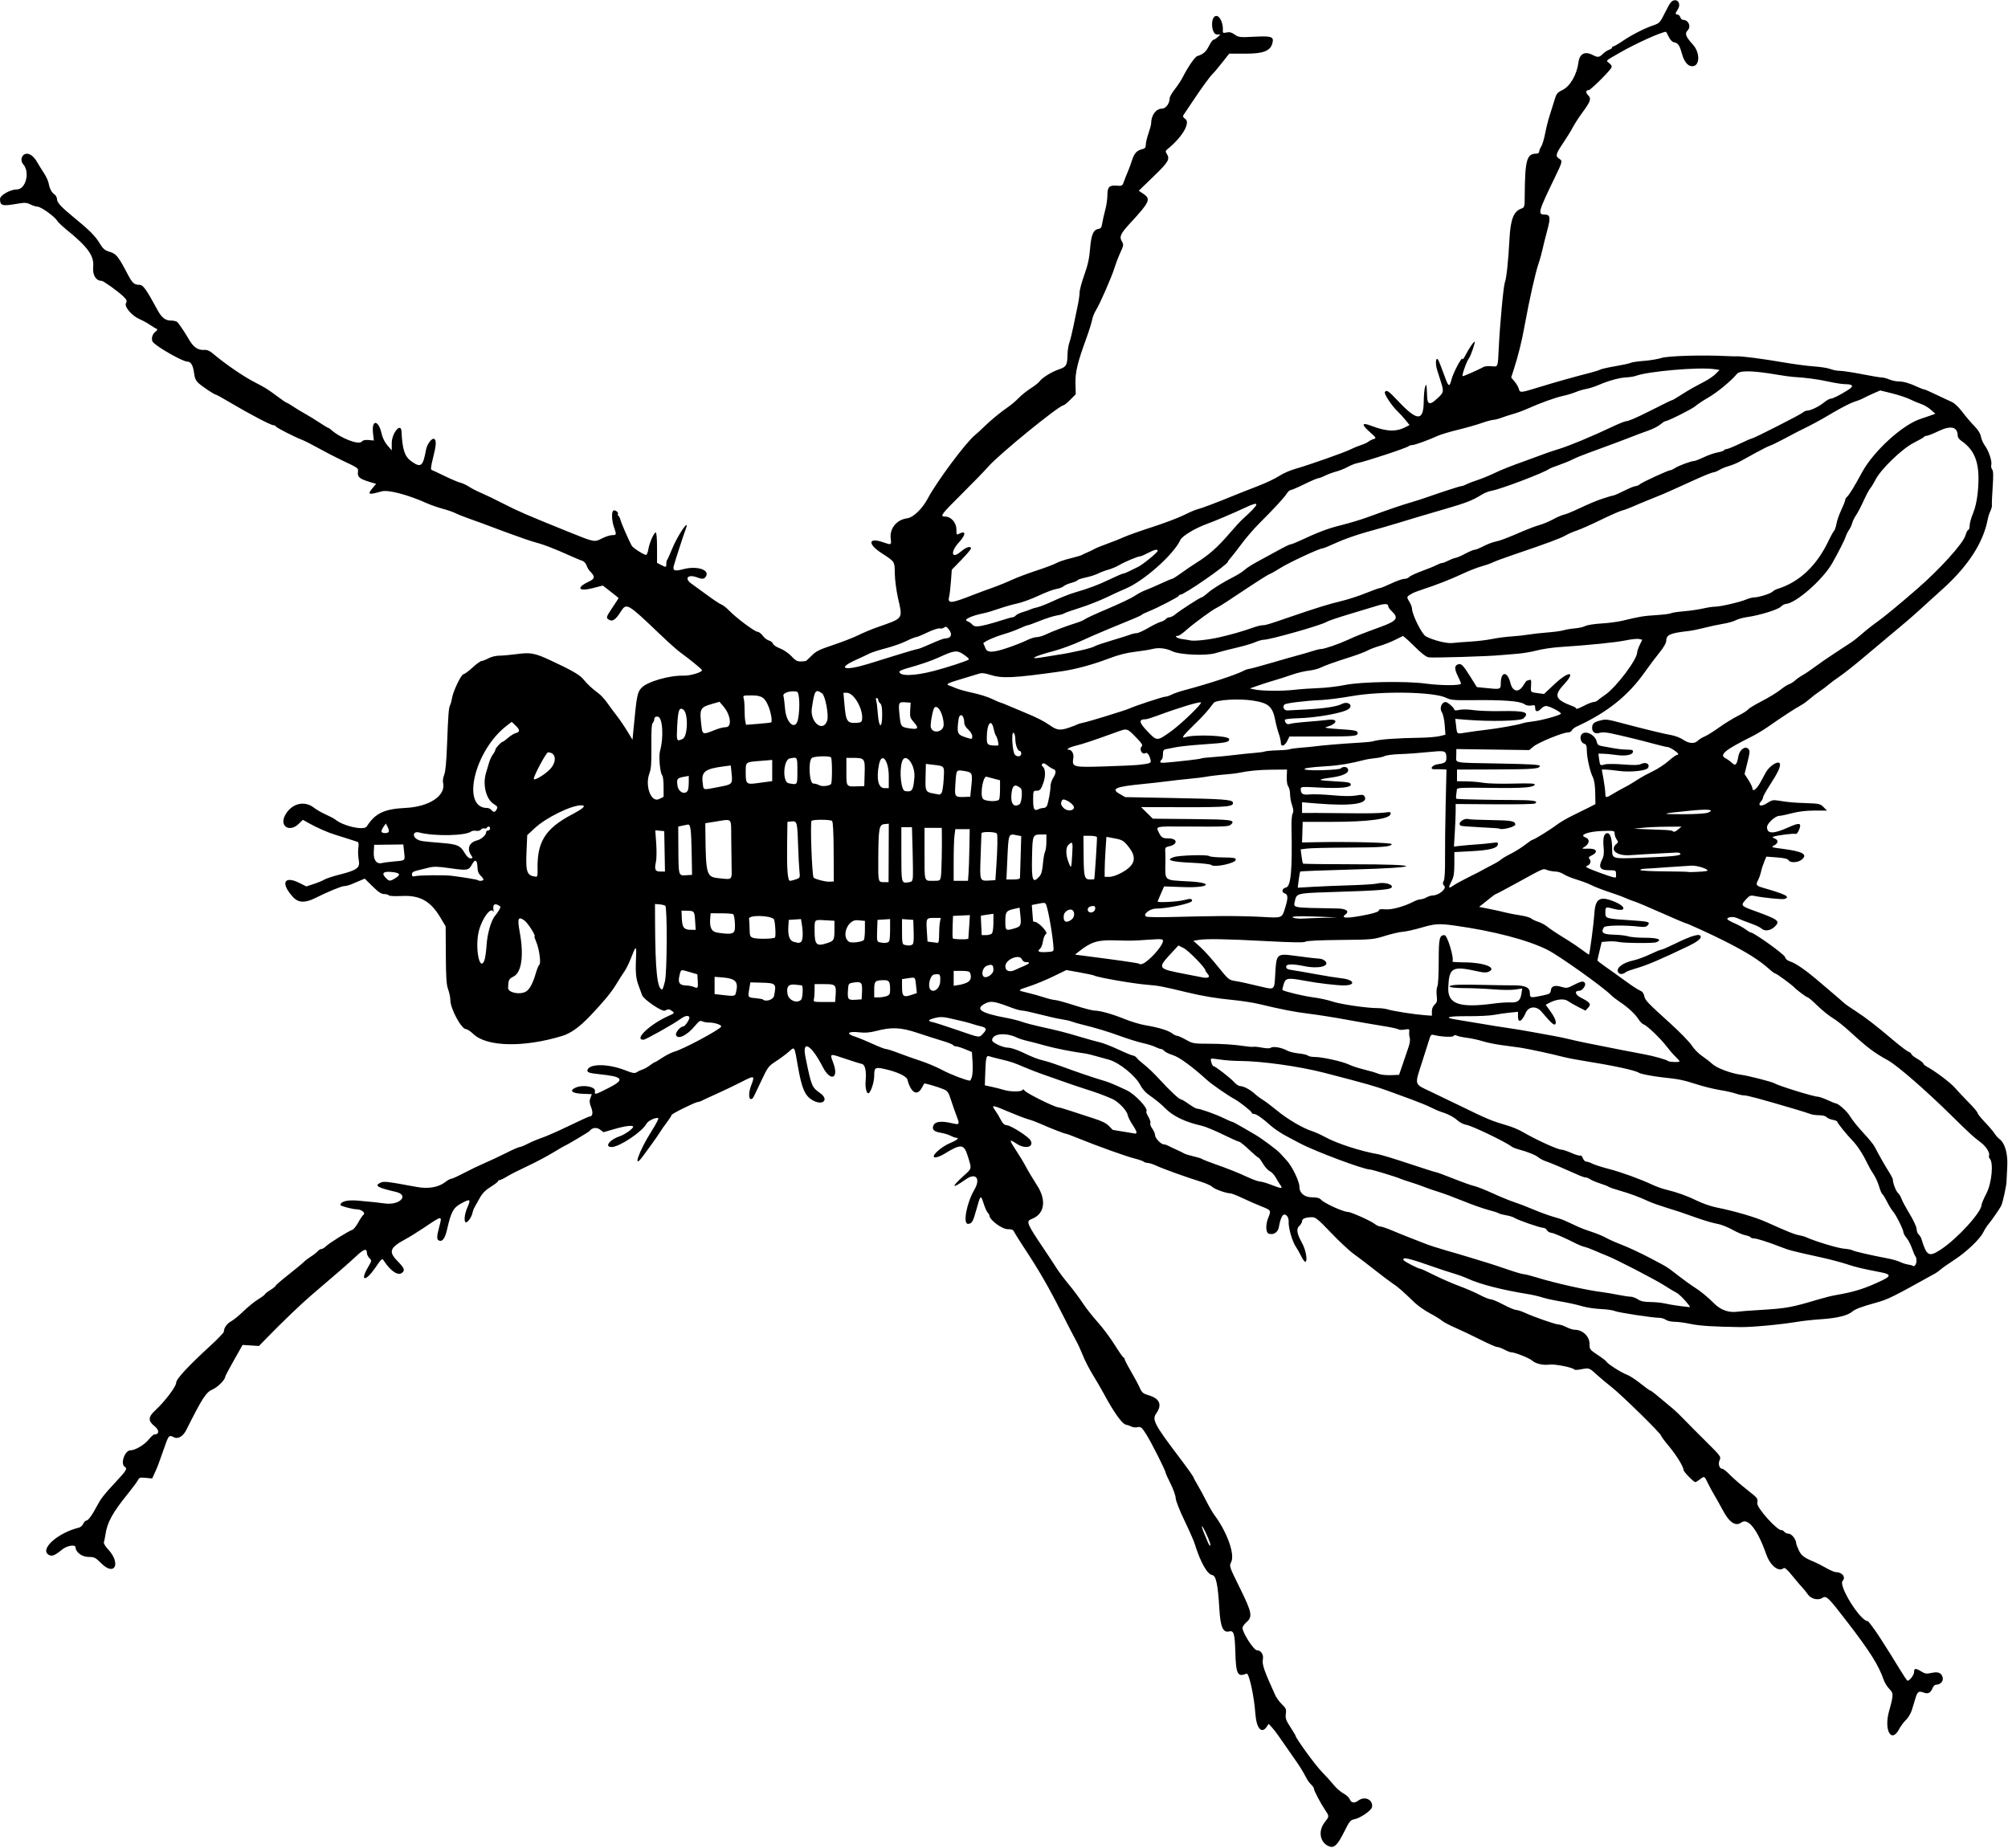 <?xml version="1.0" encoding="UTF-8"?>
<svg version="1.1" viewBox="0 0 1421.2 1307.8" xmlns="http://www.w3.org/2000/svg">
<path d="m941.25 1307.1c-6.9-2.233-8.716-10.807-3.655-17.252 3.275-4.171 3.276-4.179 0.527-8.275-3.354-4.998-8.122-14.017-8.122-15.364 0-0.662-0.847-1.97-1.882-2.906-1.035-0.937-2.512-2.901-3.281-4.364-3.208-6.1-4.57-8.257-10.862-17.192-3.631-5.156-7.733-11.042-9.116-13.08-1.383-2.038-3.512-4.78-4.731-6.094l-2.216-2.389-1.413 2.109c-3.564 5.319-7.249 1.03-7.987-9.298-0.904-12.641-4.527-29.082-6.252-28.367-6.373 2.643-7.481 0.494-7.933-15.385-0.367-12.905-1.101-15.33-4.38-14.472-4.305 1.126-6.18-3.162-6.917-15.82-1-17.16-2.353-23.691-4.987-24.066-3.597-0.512-8.493-9.22-12.481-22.2-0.634-2.062-3.891-9.445-7.239-16.406-3.5-7.278-6.144-14.051-6.222-15.938-0.074-1.805-1.702-6.386-3.617-10.181-1.915-3.795-3.482-7.248-3.482-7.673 0-1.483-10.123-21.577-13.694-27.182-3.245-5.094-3.844-5.592-6.123-5.092-1.389 0.305-3.3 0.133-4.245-0.383-0.946-0.516-2.822-1.168-4.17-1.449-2.613-0.545-8.472-8.779-15.391-21.633-1.943-3.609-5.535-9.795-7.982-13.745-2.447-3.95-5.588-10.068-6.98-13.594-1.391-3.526-3.486-8.099-4.654-10.161s-6.074-11.55-10.902-21.084c-9.019-17.81-15.516-29.013-26.452-45.612-3.445-5.23-6.525-10.187-6.843-11.016-0.405-1.055-1.766-1.507-4.542-1.507-3.873 0-12.71-6.63-12.71-9.535 0-0.501-0.562-1.474-1.25-2.162-0.687-0.687-2.01-3.667-2.939-6.621-1.952-6.205-2.24-5.94-5.134 4.691-2.271 8.346-3.188 9.877-5.913 9.877-3.691 0-0.898-14.859 4.537-24.132 4.664-7.958 1.11-12.396-5.952-7.432-10.27 7.218-10.91 6.014-1.397-2.628 5.673-5.154 5.537-4.534 2.898-13.125-2.896-9.428-4.694-9.656-16.94-2.142-2.438 1.496-5.391 2.584-6.562 2.417-3.255-0.462 4.166-7.399 10.902-10.19 4.922-2.04 6.744-3.698 4.077-3.711-0.645-3e-3 -2.388-0.64-3.874-1.415-1.486-0.775-4.325-1.669-6.309-1.986-5.499-0.879-7.107-2.392-5.738-5.397 1.26-2.766 5.512-3.233 13.232-1.454 5.326 1.228 5.462 0.98 2.99-5.429-1.147-2.974-2.923-8.064-3.946-11.31-1.559-4.945-2.345-6.114-4.85-7.21-3.894-1.704-13.752-4.608-14.027-4.133-0.117 0.203-0.921 1.635-1.786 3.182-3.292 5.885-7.606 3.315-10.102-6.018-0.672-2.513-7.732-5.707-16.909-7.65-5.908-1.25-6.571-0.763-6.571 4.825 0 3.855-1.674 9.734-3.424 12.023-1.597 2.09-3.163-2.747-2.671-8.252 0.659-7.377-0.366-11.687-2.879-12.102-0.994-0.164-6.168-1.78-11.497-3.591-11.372-3.864-11.097-3.958-8.52 2.93 4.212 11.257-1.941 13.58-7.472 2.821-8.091-15.737-14.763-19.607-12.229-7.092 4.199 20.739 4.516 21.526 10.342 25.613 6.537 4.586 2.189 9.174-4.979 5.253-5.618-3.074-7.896-8.181-10.646-23.864-2.666-15.206-2.161-14.409-6.645-10.487-1.979 1.731-6.053 4.74-9.052 6.687-5.141 3.336-5.724 4.113-10.173 13.566-6.235 13.247-5.928 12.68-7.064 13.059-2.011 0.67-2.167-4.384-0.289-9.326 2.838-7.466 2.6-7.562-6.787-2.756-4.769 2.442-12.68 6.237-17.578 8.434-4.898 2.197-9.639 4.394-10.534 4.883s-2.102 0.889-2.682 0.889c-1.778 0-18.659 8.34-18.659 9.218 0 0.454-1.456 2.731-3.235 5.062-1.779 2.33-3.994 5.49-4.922 7.021-0.928 1.531-3.665 5.486-6.083 8.789s-4.981 6.816-5.696 7.809c-8.173 11.341-3.447-2.767 5.785-17.272 3.118-4.898 5.26-9.046 4.761-9.216-1.937-0.661-7.255 1.876-8.395 4.006-3.044 5.688-19.16 16.453-24.638 16.458-5.351 4e-3 -1.416-5.253 5.684-7.593 3.491-1.151 9.551-5.403 9.551-6.701 6e-5 -1.334-5.437-0.696-13.183 1.547l-7.77 2.251-2.536-1.875c-2.463-1.821-5.631-1.353-7.449 1.1-0.475 0.64-16.775 10.337-17.378 10.337-0.179 0-4.042 2.248-8.584 4.996-4.542 2.748-12.687 7.044-18.101 9.548-5.414 2.504-11.789 5.74-14.166 7.192s-4.803 2.639-5.391 2.639c-0.588 0-1.068 0.339-1.068 0.754 0 0.415-2.332 2.208-5.183 3.984-3.712 2.314-5.92 4.56-7.782 7.918-1.429 2.578-3.079 5.531-3.667 6.562-0.587 1.031-1.299 2.982-1.581 4.335-0.625 2.995-3.862 7.178-4.818 6.226-1.234-1.23-0.581-6.144 1.416-10.659 2.535-5.731 1.912-6.112-4.392-2.684-5.695 3.097-7.172 5.818-10.107 18.629-1.384 6.04-3.234 8.632-5.532 7.75-1.842-0.707-1.856-2.534-0.073-9.381 2.272-8.724 2.664-8.734-10.781 0.279-4.383 2.938-10.158 6.522-12.833 7.964-11.308 6.096-12.372 8.884-5.917 15.512 4.925 5.056 5.534 6.568 3.371 8.363-2.832 2.351-8.035-1.014-12.782-8.268-1.442-2.203-1.445-2.2-6.384 4.944-6.886 9.961-10.866 9.398-4.923-0.696 2.631-4.468 2.65-4.6 0.922-6.328-0.971-0.971-1.765-2.584-1.765-3.585 0-3.539-2.048-2.99-7.321 1.965-5.292 4.971-15.786 14.109-31.116 27.094-7.493 6.346-21.133 19.4-32.812 31.401l-5.156 5.298-11.585-0.737-6.16 10.88c-3.388 5.984-6.16 11.236-6.16 11.67 0 2.053-5.319 7.398-8.883 8.926-4.672 2.003-7.139 5.803-18.678 28.776-2.284 4.547-5.926 6.63-8.855 5.063-3.178-1.701-3.642-1.261-6.098 5.781-4.43 12.699-5.383 15.23-7.275 19.332l-1.89 4.098-4.545-0.437c-3.929-0.378-4.671-0.171-5.471 1.527-0.509 1.08-3.827 5.55-7.373 9.932-10.631 13.141-14.501 20.231-15.694 28.746-0.301 2.146-0.784 4.521-1.074 5.277-0.309 0.805 0.881 2.877 2.875 5.004 9.414 10.043 4.865 19.603-4.753 9.988-4.115-4.114-4.859-4.484-9.031-4.494-4.575-0.011-9.06-3.334-9.159-6.786-0.065-2.248-6.007-1.304-9.43 1.497-5.118 4.189-7.191 5.052-9.354 3.894-7.063-3.78 5.887-15.604 21.218-19.372 1.099-0.27 2.462-1.506 3.027-2.747 0.565-1.24 1.564-2.258 2.22-2.262 1.328-0.01 4.074-3.814 7.625-10.57 2.525-4.804 4.844-7.809 11.733-15.205 9.308-9.993 9.83-10.836 7.654-12.359-3.102-2.172 0.24-11.547 4.116-11.547 3.312 0 9.941-3.902 12.914-7.602 1.612-2.006 3.442-3.648 4.066-3.648 3.547 0 3.631-3.04 0.162-5.823-4.805-3.855-4.649-6.524 0.666-11.435 6.659-6.153 14.588-16.667 14.594-19.353 6e-3 -2.633 8.39-11.675 24.648-26.583 5.009-4.593 9.107-8.897 9.107-9.565 0-2.633 2.166-5.72 5.133-7.318 1.714-0.923 5.659-4.151 8.766-7.172s7.79-6.811 10.406-8.421c2.616-1.61 4.757-3.213 4.757-3.563 0-0.35 1.688-1.679 3.75-2.953s3.75-2.621 3.75-2.992 4.113-3.924 9.141-7.896c5.027-3.972 9.907-8.011 10.843-8.975 0.936-0.965 3.263-2.739 5.17-3.943 1.907-1.204 4.04-2.879 4.74-3.723 0.7-0.844 1.854-1.534 2.564-1.534s2.179-0.888 3.264-1.972c2.146-2.146 15.982-10.774 18.621-11.611 0.897-0.285 2.744-2.564 4.105-5.065 1.361-2.501 3.118-5.081 3.903-5.733 1.552-1.288-1.734-3.744-5.009-3.744-2.725 0-11.405-2.286-11.405-3.004 0-2.561 4.958-3.803 12.458-3.123 10.834 0.983 14.647 1.385 18.983 1.999 10.557 1.496 17.566-5.926 7.747-8.202-13.25-3.072-15.416-4.394-10.71-6.538 2.376-1.083 4.412-0.839 25.429 3.044 8.389 1.55 15.621 0.273 20.555-3.63 1.467-1.16 3.225-2.109 3.907-2.109 0.682 0 4.738-1.841 9.014-4.091 4.276-2.25 10.939-5.45 14.806-7.111 3.867-1.661 10.723-4.883 15.235-7.159s8.765-4.139 9.45-4.139 3.322-1.08 5.858-2.4c2.537-1.32 6.986-3.184 9.887-4.143 2.901-0.958 11.455-4.73 19.008-8.381 7.553-3.651 14.092-6.638 14.532-6.638 2.307 0 2.833-2.609 1.308-6.489-1.232-3.137-1.35-4.562-0.551-6.679l1.016-2.691-6.691-0.274c-7.359-0.301-9.484-2.204-4.828-4.325 5.202-2.37 14.221-0.756 13.762 2.463-0.395 2.774-0.12 2.708 9.868-2.385 11.446-5.836 10.09-7.859-6.407-9.56-7.92-0.817-9.415-1.382-8.684-3.285 1.654-4.31 14.682-4.155 26.183 0.311 5.731 2.225 7.192 2.484 8.589 1.518 0.925-0.64 2.737-1.492 4.027-1.893 1.289-0.401 3.649-1.724 5.245-2.939 1.596-1.215 3.141-2.209 3.434-2.209s2.784-1.486 5.537-3.303c2.752-1.817 6.587-3.732 8.523-4.256 6.066-1.643 31.486-15.234 32.963-17.625 0.714-1.156-4.482-2.942-8.559-2.942-1.762 0-3.949-0.399-4.86-0.887-1.339-0.716-2.341-0.069-5.213 3.367-5.648 6.757-11.998 9.8-13.311 6.378-0.626-1.631 3.034-6.046 5.013-6.046 1.456 0 5.113-5.587 4.406-6.731-0.842-1.363-3.228-0.824-6.287 1.419-4.973 3.646-24.664 14.687-26.195 14.687-6.998 0 4.628-11.026 17.807-16.887 4.221-1.877 4.367-2.061 2.647-3.331-2.158-1.594-2.887-1.651-5.215-0.405-1.98 1.06-15.296-8.013-16.223-11.054-0.269-0.882-1.375-3.925-2.456-6.761-1.935-5.073-2.303-9.551-1.747-21.24 0.337-7.097-0.273-6.829-3.463 1.519-1.37 3.584-3.47 7.906-4.668 9.603s-3.964 6.039-6.147 9.649c-3.314 5.479-9.184 12.554-18.517 22.317-7.331 7.669-13.582 12.111-19.61 13.934-27.419 8.293-53.436 7.678-62.871-1.486-1.901-1.847-4.195-3.358-5.096-3.358-3.242 0-11.061-14.463-11.085-20.505-7e-3 -1.871-0.706-5.3-1.551-7.62-1.231-3.376-1.561-8.25-1.653-24.405l-0.115-20.186-3.591-6.064c-7.019-11.851-14.518-16.1-27.325-15.48-5.089 0.246-9.051 0.048-9.37-0.469-0.304-0.493-1.757-0.896-3.229-0.896-2.001 0-4.073-1.376-8.219-5.458l-5.543-5.458-3.21 1.349c-1.766 0.742-4.596 1.933-6.289 2.646-1.693 0.713-3.995 1.296-5.115 1.296-1.838 0-11.863 4.148-20.4 8.441-7.145 3.593-11.983 3.397-15.691-0.634-9.049-9.837-6.494-15.555 4.486-10.04l4.887 2.454 5.268-1.729c2.898-0.951 6.27-2.349 7.494-3.107 1.224-0.758 5.995-2.331 10.602-3.496 12.685-3.207 14.807-4.816 13.727-10.407-0.473-2.448-0.603-6.248-0.289-8.443 0.411-2.873 0.226-4.099-0.66-4.377-0.677-0.212-3.973-1.286-7.324-2.385s-7.359-2.365-8.906-2.813c-4.24-1.227-12.558-4.882-17.742-7.795l-4.617-2.595-2.928 2.838c-6.448 6.25-13.757 1.826-9.743-5.896 4.38-8.425 13.595-10.91 20.485-5.525 1.812 1.416 5.615 3.601 8.451 4.855 2.836 1.254 5.841 2.845 6.677 3.535 5.708 4.71 20.332 7.936 22.252 4.909 5.915-9.324 12.353-12.416 27.32-13.125 17.202-0.815 29.003-8.823 26.675-18.101-0.284-1.13 0.087-3.527 0.824-5.326 0.895-2.183 1.563-9.192 2.011-21.083 0.822-21.838 1.175-26.351 2.224-28.4 0.45-0.88 1.047-3.096 1.327-4.924 0.717-4.684 6.526-16.811 8.058-16.822 0.701-5e-3 3.583-2.119 6.404-4.697 2.821-2.578 5.729-4.688 6.463-4.688 0.734 0 2.908-0.844 4.832-1.875 1.98-1.061 5.289-1.875 7.625-1.875 2.269 0 7.894-0.502 12.5-1.115 9.74-1.297 12.534-0.774 23.849 4.463 14.205 6.575 20.413 10.099 22.785 12.932 3.392 4.053 6.81 7.26 10.625 9.969 1.815 1.289 4.713 4.36 6.44 6.825 1.727 2.465 4.853 6.684 6.946 9.375 2.093 2.691 5.468 7.636 7.5 10.987l3.694 6.094 0.712-7.5c2.284-24.064 2.675-26.076 5.708-29.304 4.069-4.332 19.767-8.866 29.691-8.576 4.707 0.138 13.108-2.359 13.108-3.896 0-0.598-9.401-8.266-15.469-12.617-2.062-1.479-8.631-7.353-14.597-13.054-22.778-21.765-23.408-22.128-27.429-15.8-3.55 5.587-5.723 7.192-8.052 5.946-2.655-1.421-2.558-1.805 2.266-8.999 2.32-3.46 4.219-6.379 4.219-6.485 0-0.107-2.515-2.147-5.589-4.534l-5.589-4.34-7.175 1.835c-10.187 2.606-11.917-0.294-2.747-4.605 4.531-2.13 4.66-3.549 0.684-7.525-0.753-0.753-1.776-2.537-2.274-3.965-0.498-1.428-1.819-2.883-2.936-3.233-1.117-0.35-4.14-1.584-6.718-2.742-14.099-6.335-20.754-8.873-29.062-11.083-2.335-0.621-20.271-7.065-29.062-10.442-3.609-1.386-10.041-3.738-14.292-5.227-4.251-1.488-9.034-3.381-10.629-4.205-1.594-0.824-5.71-2.253-9.145-3.175-3.436-0.922-8.567-2.718-11.403-3.991-13.328-5.983-27.169-9.598-31.78-8.302-9.557 2.687-10.36 2.356-6.221-2.563l2.311-2.746-3.951-1.179c-7.538-2.249-9.27-3.576-8.938-6.853 0.333-3.286 0.864-2.886-11.888-8.937-4.125-1.957-11.297-5.674-15.938-8.26-4.641-2.586-9.914-5.263-11.719-5.949-5.4-2.052-18.258-8.638-18.594-9.525-0.172-0.454-0.951-0.825-1.731-0.825-1.745 0-17.13-8.062-30.153-15.8-5.333-3.169-10.007-5.762-10.386-5.762-1.067 0-9.62-5.674-12.444-8.255-1.903-1.739-2.683-3.563-3.161-7.387-0.639-5.116-2.244-7.796-4.668-7.796-3.176 0-20.089-9.484-24.143-13.538-1.791-1.791-0.974-5.802 1.565-7.681 1.312-0.971 1.604-1.627 0.854-1.916-0.628-0.242-2.737-1.523-4.688-2.848-1.951-1.325-5.237-3.134-7.304-4.02-5.577-2.393-11.124-8.843-9.774-11.366 0.885-1.655 0.6-2.374-1.92-4.837-3.433-3.357-14.051-10.983-15.291-10.983-4.055 0-6.528-4.098-5.985-9.915 0.734-7.865-3.734-14.035-19.298-26.647-2.863-2.32-5.685-5.062-6.271-6.094-1.552-2.735-11.436-9.807-13.733-9.827-1.081-9e-3 -3.378-0.721-5.104-1.583-2.727-1.36-3.978-1.422-9.536-0.469-10.564 1.812-11.988 1.401-11.988-3.458 0-2.597 7.273-6.695 11.882-6.695 6.34 0 9.473-12.344 4.521-17.815-1.868-2.064-1.539-5.521 0.656-6.897 2.658-1.666 6.309 0.399 9.039 5.111 1.372 2.368 3.668 6.071 5.102 8.23 1.434 2.159 2.864 5.284 3.179 6.945 0.749 3.955 2.081 6.486 4.207 7.995 0.949 0.674 1.726 2.162 1.726 3.307 0 2.384 2.863 5.494 11.794 12.812 11.228 9.2 15.17 13.134 18.24 18.2 2.552 4.211 3.676 5.177 7.309 6.279 4.634 1.406 5.988 3.102 12.737 15.95 3.222 6.134 4.599 7.384 8.131 7.384 2.735 0 4.697 2.714 13.022 18.011 2.885 5.301 5.496 7.301 9.532 7.301 1.945 0 3.982 0.527 4.527 1.172 1.869 2.211 5.535 7.737 8.073 12.172 3.082 5.382 6.378 7.702 10.545 7.422 2.325-0.156 4.011 0.535 6.562 2.689 8.758 7.396 21.886 16.38 29.758 20.365 6.622 3.353 9.092 4.887 15.01 9.322 3.655 2.74 6.904 4.982 7.219 4.982 0.315 0 2.387 1.208 4.604 2.684 2.217 1.476 6.085 3.816 8.595 5.199 2.51 1.383 7.075 4.183 10.144 6.222 3.07 2.039 5.834 3.707 6.144 3.707 0.31 0 1.229 0.603 2.044 1.34 6.544 5.922 19.579 10.981 21.703 8.422 0.854-1.029 2.364-1.38 4.901-1.138l3.666 0.35-0.598-5.285c-1.102-9.743 3.859-9.502 6.059 0.294 0.691 3.076 2.248 6.241 4.152 8.439l3.047 3.517v-5.118c0-7.151 6.583-15.006 6.91-8.244 0.615 12.721 2.209 17.655 6.775 20.963 6.918 5.012 8.436 3.872 10.553-7.926 0.742-4.135 4.245-8.749 5.877-7.741 1.598 0.987 1.345 4.665-0.936 13.608-1.433 5.619-1.713 8.053-0.956 8.306 0.589 0.196 4.771 2.154 9.293 4.351 4.522 2.196 9.487 4.299 11.034 4.673 1.547 0.374 4.318 1.664 6.158 2.867 1.84 1.203 5.637 3.152 8.438 4.331 2.8 1.179 9.943 4.628 15.873 7.664 10.683 5.47 16.432 7.96 45.469 19.692 19.245 7.776 18.808 7.688 24.342 4.886 2.513-1.272 5.764-2.313 7.223-2.313 3.069 0 3.132-0.283 1.247-5.625-1.625-4.605-1.853-10.863-0.428-11.744 1.171-0.724 3.891 1.316 3.215 2.411-0.261 0.422-0.092 1.003 0.375 1.291 0.467 0.289 1.139 1.689 1.494 3.112 0.572 2.293 5.833 14.324 7.893 18.053 0.843 1.525 8.358 6.372 10.065 6.492 0.579 0.041 1.33-1.666 1.67-3.793 0.74-4.631 3.989-12.071 5.27-12.071 0.541 0 0.914 4.395 0.914 10.757v10.757l2.766 1.43c3.606 1.865 3.797 1.827 3.797-0.757 0-1.203 0.26-2.448 0.579-2.766s1.918-3.869 3.556-7.891c4.058-9.966 13.038-22.862 9.5-13.642-1.352 3.523-7.784 23.349-8.371 25.804-0.823 3.439 0.605 3.896 6.984 2.235 9.24-2.406 18.347 0.395 15.936 4.901-1.189 2.222-2.504 2.434-6.254 1.008-6.649-2.528-9.554 0.609-4.104 4.431 2.07 1.451 7.25 5.218 11.511 8.369 4.261 3.152 8.589 5.997 9.616 6.323 1.028 0.326 3.547 2.309 5.598 4.407 5.228 5.346 18.1 14.946 20.041 14.946 0.89 0 2.549 1.26 3.687 2.799 1.138 1.54 3.101 3.058 4.362 3.374s2.53 1.324 2.82 2.24c0.291 0.915 2.521 2.406 4.955 3.312 2.515 0.936 6.047 3.347 8.177 5.581 3.659 3.838 4.359 4.075 10.008 3.395 0.348-0.042 2.246-1.741 4.219-3.777 3.03-3.126 5.405-4.308 15.305-7.616 6.445-2.153 14.461-5.276 17.812-6.939 3.352-1.663 9.258-4.138 13.125-5.499 19.182-6.752 18.322-5.547 14.897-20.868-1.141-5.106-2.143-12.683-2.225-16.838-0.183-9.249 0.23-8.596-9.405-14.876-10.165-6.626-9.352-11.375 1.304-7.613 5.668 2.001 5.769 1.952 5.204-2.536-0.916-7.275 4.087-13.477 11.694-14.497 4.323-0.58 10.725-6.78 14.625-14.162 6.251-11.834 26.902-39.563 33.281-44.687 1.289-1.036 4.06-3.572 6.159-5.636 4.771-4.694 11.78-10.479 17.279-14.264 2.32-1.597 5.695-4.462 7.5-6.367 1.805-1.905 5.602-4.959 8.438-6.786 2.836-1.827 5.652-4.027 6.258-4.887 1.854-2.633 8.573-6.835 13.708-8.574 5.436-1.84 6.036-2.888 6.19-10.803 0.051-2.642 0.669-6.439 1.373-8.438s1.99-7.219 2.858-11.602c0.868-4.383 2.191-10.771 2.939-14.197 0.748-3.425 1.361-7.644 1.361-9.375 1.5e-4 -1.731 1.511-7.366 3.357-12.522 2.492-6.961 3.538-11.71 4.063-18.443 0.768-9.844 2.329-13.558 5.916-14.067 1.691-0.24 2.252-1.078 2.708-4.053 0.317-2.062 1.266-6.264 2.109-9.338s1.534-7.768 1.534-10.432c0-5.885 1.32-7.233 6.659-6.799 3.777 0.307 3.964 0.192 5.13-3.157 0.666-1.912 1.834-4.865 2.597-6.562 0.763-1.698 2.074-5.252 2.914-7.898 1.688-5.318 3.442-7.286 7.309-8.205 2.043-0.485 2.578-1.15 2.578-3.205 0-1.426 0.844-4.993 1.875-7.928 1.031-2.934 1.881-6.083 1.889-6.999 0.05-5.947 3.393-10.532 7.696-10.556 2.699-0.015 5.415-3.699 5.415-7.345 0-0.99 1.631-3.858 3.625-6.375s4.547-6.394 5.673-8.617c3.568-7.04 8.584-14.329 10.218-14.847 4.26-1.35 6.161-2.988 8.244-7.098 1.249-2.465 2.704-4.482 3.232-4.482 0.528 0 1.867-0.844 2.974-1.875l2.013-1.875h-2.429c-4.319 0-4.855-13.018-0.54-13.111 2.647-0.057 5.083 5.517 4.636 10.607-0.126 1.434 0.309 1.615 2.652 1.1 2.088-0.459 3.55-0.084 5.731 1.469 2.754 1.961 3.585 2.052 14.001 1.528 12.161-0.611 13.845-0.023 12.723 4.445-1.407 5.606-6.315 7.554-19.03 7.554h-11.563l-5.192 6.562c-2.856 3.609-5.698 6.984-6.315 7.5-1.608 1.343-7.865 9.909-14.315 19.597-3.057 4.591-5.979 8.955-6.495 9.697-0.697 1.003-0.396 1.717 1.172 2.783 3.982 2.706-2.144 13.083-12.763 21.618-1.219 0.98-1.28 1.526-0.338 3.034 2.451 3.925 1.398 5.746-9.31 16.109l-10.458 10.121 3.193 2.146c5.544 3.727 4.64 5.759-9.243 20.762-6.684 7.223-7.823 9.584-6.084 12.613 1.542 2.686 1.512 2.951-0.907 8.241-1.375 3.006-3.209 7.786-4.074 10.622-1.979 6.481-10.33 25.605-13.15 30.112-1.168 1.866-2.425 5.03-2.795 7.031s-2.132 7.646-3.916 12.544c-6.429 17.648-8.027 24.268-7.822 32.418l0.19 7.575-3.91 3.91c-2.15 2.15-4.3 3.91-4.776 3.91-3.075 0-45.701 34.746-53.19 43.357-2.577 2.963-11.036 11.682-18.798 19.376-14.529 14.401-15.725 16.018-11.841 16.018 4.224 0 8.041 4.283 8.041 9.023 0 3.831 0.147 4.09 1.813 3.198 5.044-2.699 5.077 0.511 0.062 5.952-6.361 6.9-5.394 12.308 1.192 6.671 3.759-3.218 7.246-4.297 7.246-2.244 0 0.571-3.053 4.186-6.785 8.035l-6.785 6.998-0.606 8.137c-0.333 4.475-0.87 9.191-1.193 10.48-1.421 5.676 0.702 5.559 17.244-0.943 2.836-1.115 8.742-3.299 13.125-4.853 4.383-1.554 10.639-4.088 13.902-5.63 3.263-1.542 11.068-4.486 17.344-6.543 6.276-2.056 12.676-4.472 14.223-5.369 1.547-0.896 5.977-2.386 9.844-3.311 3.867-0.925 7.664-2.058 8.438-2.519s2.461-1.262 3.75-1.78c1.289-0.518 3.44-1.558 4.779-2.31 1.339-0.753 5.558-2.478 9.375-3.833 3.817-1.356 9.049-3.438 11.627-4.628 2.578-1.19 11.605-4.394 20.061-7.12 8.455-2.726 18.488-6.522 22.294-8.434 3.807-1.912 8.068-3.746 9.47-4.075 2.825-0.663 13.559-4.7 25.049-9.422 4.125-1.695 12.141-4.857 17.812-7.026 5.672-2.169 12.422-5.362 15-7.096 2.578-1.733 7.641-3.993 11.25-5.021 9.89-2.817 35.118-11.701 39.375-13.866 2.062-1.049 5.438-2.439 7.5-3.09s4.383-1.712 5.156-2.36 2.42-1.487 3.659-1.865c2.176-0.665 2.081-0.84-2.812-5.171-5.816-5.146-5.501-6.768 0.846-4.358 11.624 4.413 18.073 4.592 25.341 0.703l2.103-1.126-2.762-3.463c-1.519-1.905-4.107-4.729-5.75-6.275-4.019-3.784-9.664-12.367-8.923-13.566 1.152-1.864 2.567-0.902 9.482 6.448 13.408 14.253 17.88 14.322 18.013 0.276 0.042-4.504 0.495-9.237 1.006-10.518 0.991-2.485 0.98-2.546 1.461 7.734 0.208 4.454 1.901 5.083 5.455 2.027 6.319-5.433 6.504-5.97 4.383-12.697-1.033-3.276-2.285-7.251-2.784-8.835-1.125-3.575-1.177-7.902-0.096-7.902 0.777 0 1.308 1.23 5.776 13.359 2.412 6.547 3.037 6.676 4.53 0.938 1.252-4.811 7.575-16.609 7.663-14.297 0.029 0.773 0.921-0.281 1.982-2.344 2.638-5.13 5.814-9.83 6.647-9.837 0.712-7e-3 -2.723 10.045-4.003 11.712-1.748 2.278-5.381 12.656-4.43 12.656 0.901 0 10.523-4.242 14.91-6.573 0.848-0.451 3.267-0.661 5.375-0.468 4.837 0.443 4.557 1.121 5.221-12.675 0.824-17.115 3.337-44.171 4.333-46.644 1.125-2.796 2.471-15.437 3.265-30.671 0.716-13.729 2.887-19.481 8.095-21.447 2.6-0.981 2.638-1.107 2.694-8.993 0.182-25.498 1.406-30.009 8.146-30.024 1.27-3e-3 2.109-0.578 2.109-1.444 0-0.792 0.641-2.418 1.425-3.615 0.784-1.197 2.033-5.351 2.776-9.232 0.743-3.881 2.163-9.531 3.156-12.557 0.993-3.026 2.519-7.905 3.39-10.843 1.423-4.797 1.999-5.543 5.653-7.312 5.499-2.662 10.266-10.896 11.379-19.653 0.774-6.09 4.574-8.049 10.062-5.187 3.626 1.891 4.649 1.776 7.265-0.817 1.23-1.22 3.186-2.514 4.347-2.876 1.16-0.362 2.109-1.052 2.109-1.533s0.427-0.874 0.948-0.874 3.369-1.646 6.328-3.658c6.562-4.462 15.453-9.022 21.783-11.174 4.568-1.553 4.85-1.863 8.69-9.559 3.321-6.654 4.372-8 6.433-8.239 3.153-0.366 4.458 3.474 2.251 6.625-1.788 2.553-1.813 3.504-0.09 3.504 0.739 0 1.611 0.844 1.938 1.875 0.327 1.031 1.2 1.875 1.938 1.875 3.894 0 5.966 4.752 3.255 7.463-2.188 2.188-1.336 4.472 3.751 10.062 5.253 5.773 4.976 15.287-0.444 15.287-3.232 0-5.717-3.067-7.43-9.171-1.657-5.904-2.662-7.275-5.756-7.85-1.056-0.196-2.593-1.876-3.523-3.851-0.907-1.927-1.752-3.498-1.877-3.493-3.459 0.155-21.066 8.103-32.645 14.737-10.757 6.163-10.041 5.446-7.494 7.509 1.615 1.308 1.989 2.201 1.377 3.289-1.577 2.803-14.624 15.705-15.882 15.705-2.204 0-2.429 1.748-0.478 3.699 2.39 2.39 1.732 4.327-4.218 12.402-2.403 3.261-5.355 7.828-6.56 10.149-1.205 2.32-4.323 7.383-6.929 11.25-5.231 7.764-5.632 9.306-2.867 11.032 2.595 1.621 2.514 1.971-3.176 13.706-11.574 23.87-12.124 25.887-7.051 25.887 4 0 4.333 2.021 1.846 11.209-1.192 4.405-2.724 10.541-3.403 13.635-0.679 3.094-1.91 7.523-2.736 9.844-2.179 6.126-6.513 25.416-9.879 43.98-2.032 11.205-4.438 20.933-7.616 30.791l-1.891 5.865 2.422 2.879c1.332 1.583 2.679 3.901 2.993 5.15 0.736 2.933 1.168 2.899 14.206-1.128 11.037-3.409 25.806-7.572 36.318-10.236 3.094-0.784 6.312-1.806 7.152-2.27 0.84-0.464 5.692-1.551 10.781-2.414 5.09-0.863 9.923-1.924 10.74-2.357s5.036-1.056 9.375-1.385c4.339-0.329 9.968-1.268 12.51-2.088 4.524-1.458 28.86-2.167 45.535-1.325 3.352 0.169 6.727 0.251 7.5 0.181 2.837-0.255 18.652 1.778 32.308 4.152 7.715 1.341 17.84 2.695 22.5 3.007 4.66 0.313 9.896 1.145 11.634 1.851 1.739 0.705 4.758 1.282 6.709 1.282 1.951 0 8.942 1.055 15.535 2.344 6.593 1.289 12.91 2.344 14.036 2.344 1.127 0 3.563 0.633 5.414 1.406s4.793 1.406 6.537 1.406c3.509 0 7.592 1.178 13.356 3.855 2.096 0.973 4.205 1.77 4.686 1.77s4.25 1.634 8.376 3.632 9.036 4.289 10.912 5.091c2.161 0.924 5.057 3.63 7.903 7.384 2.471 3.259 6.267 7.712 8.436 9.896 2.575 2.594 4.168 5.169 4.591 7.422 0.356 1.898 1.613 4.751 2.793 6.341 2.727 3.674 5.215 11.111 4.557 13.625-0.278 1.062 0 2.538 0.614 3.28 0.826 0.995 0.92 4.248 0.359 12.417-0.418 6.088-0.662 11.829-0.542 12.76s-0.353 2.829-1.052 4.219c-0.699 1.39-1.549 4.004-1.889 5.809-3.075 16.317-13.491 32.599-31.186 48.75-15.385 14.043-22.913 20.791-27.057 24.255-8.662 7.24-20.771 17.401-31.105 26.101-5.642 4.75-12.639 10.252-15.548 12.227s-6.472 4.627-7.918 5.894-4.314 3.411-6.373 4.763c-2.059 1.352-5.221 3.777-7.025 5.389-1.805 1.612-4.784 3.727-6.62 4.7-3.53 1.87-12.327 7.628-22.443 14.688-3.352 2.339-8.625 5.516-11.719 7.059-19.287 9.622-23.362 13.035-18.472 15.472 1.175 0.586 3.139 2.007 4.365 3.159 2.598 2.441 3.498 1.511 4.634-4.788 0.809-4.488 4.7-7.376 6.931-5.145 1.322 1.322 1.268 2.236-0.561 9.645l-2.021 8.185 2.796 4.357c1.538 2.397 2.796 5.074 2.796 5.949 0 2.598 3.019 0.356 5.406-4.015 1.152-2.109 2.99-5.473 4.086-7.477 2.494-4.561 8.937-8.597 9.865-6.178 0.752 1.96-1.36 6.484-7.238 15.501-2.541 3.897-4.619 7.661-4.619 8.364s-0.611 1.954-1.359 2.78c-2.884 3.186-0.094 4.17 4.049 1.429 3.295-2.18 4.462-2.466 7.856-1.922 7.844 1.257 10.68 1.515 20.155 1.835 8.919 0.301 9.784 0.502 12.081 2.799l2.474 2.474h-8.863c-5.853 0-11.23 0.629-15.831 1.853-3.832 1.019-7.902 1.863-9.045 1.875-2.901 0.031-8.704 5.347-8.704 7.973 0 4.958 4.516 4.98 15.369 0.075 7.629-3.448 9.279-3.082 7.384 1.636-0.888 2.212-1.899 3.391-2.658 3.1-1.23-0.472-12.782 0.964-15.408 1.916-1.072 0.389-0.905 0.703 0.703 1.323 2.832 1.092 2.665 3.335-0.365 4.923-2.355 1.234-2.071 1.349 5.859 2.378 14.529 1.886 18.183 3.95 13.621 7.693-2.653 2.177-8.142 2.411-9.27 0.395-0.559-0.999-3.01-1.588-8.25-1.984l-7.454-0.562-1.525 3.624c-0.839 1.993-1.839 5.101-2.222 6.905-0.384 1.805-1.28 4.42-1.991 5.813-1.972 3.859-1.703 4.248 4.097 5.928 15.595 4.518 18.641 6.12 14.589 7.675-1.431 0.549-14.536-0.755-21.581-2.148-2.589-0.512-3.406-0.159-5.866 2.534-3.784 4.143-3.486 4.587 5.195 7.735 18.106 6.565 19.281 7.442 15.298 11.425-2.955 2.955-7.1 3.578-9.42 1.417-0.936-0.872-4.556-2.574-8.044-3.783-3.489-1.209-7.549-2.8-9.022-3.536-2.656-1.327-7.165-0.955-7.165 0.591 0 0.442 2.215 1.746 4.922 2.896 2.707 1.151 6.265 3.101 7.906 4.334 1.641 1.233 3.313 2.242 3.714 2.242 2.213 0 23.863 15.511 24.348 17.444 0.362 1.442 1.677 2.523 3.966 3.26 3.447 1.109 10.398 5.854 18.045 12.318 10.261 8.674 20.108 17.117 20.536 17.609 0.258 0.296 3.633 2.598 7.5 5.115 7.418 4.829 14.104 10.01 27.188 21.069 4.383 3.705 8.918 7.122 10.078 7.593 1.16 0.472 2.109 1.25 2.109 1.729s1.898 1.984 4.219 3.344c2.32 1.36 4.219 2.853 4.219 3.319 0 0.466 1.02 1.397 2.267 2.07 5.989 3.231 16.867 11.395 20.008 15.016 1.929 2.223 6.354 6.929 9.835 10.457 3.48 3.528 6.328 6.909 6.328 7.514 0 0.605 2.291 3.483 5.09 6.397 2.8 2.914 5.851 6.488 6.781 7.943s2.485 3.231 3.456 3.947c4.069 2.998 6.187 10.508 5.629 19.952-0.284 4.811-0.513 9.38-0.509 10.153 0.017 2.753-2.72 15.284-3.764 17.235-1.431 2.675-7.156 10.912-9.198 13.234-0.907 1.031-2.497 3.562-3.533 5.625-2.497 4.968-12.11 14.054-20.827 19.685-3.867 2.498-7.965 5.372-9.105 6.387-1.141 1.015-2.917 2.314-3.948 2.887-30.566 16.993-33.331 18.364-41.791 20.721-10.609 2.956-15.003 4.608-17.071 6.419-3.107 2.72-10.845 4.61-21.835 5.334-5.414 0.357-12.797 1.144-16.406 1.75-11.894 1.996-32.676 3.952-40.781 3.837-19.523-0.277-29.068-0.885-35.452-2.26-3.772-0.812-8.835-1.49-11.25-1.507s-5.211-0.649-6.212-1.406c-1.001-0.757-2.985-1.376-4.408-1.376-4.719 0-29.356-3.756-31.741-4.84-1.289-0.586-5.635-1.205-9.656-1.377-4.022-0.172-9.717-0.989-12.656-1.816-5.987-1.685-10.041-2.563-18.937-4.102-3.352-0.58-7.992-1.668-10.312-2.418s-6.75-1.766-9.844-2.259c-17.722-2.82-33.97-6.97-42.196-10.778-2.583-1.196-7.223-2.909-10.312-3.806-3.089-0.898-8.992-2.823-13.117-4.279-18.563-6.549-23.357-7.679-22.44-5.289 0.421 1.096 10.452 6.275 12.155 6.275 0.376 0 4.743 2.028 9.703 4.506 4.96 2.478 12.816 5.904 17.457 7.613 4.641 1.709 11.166 4.533 14.5 6.276 3.335 1.742 6.921 3.179 7.969 3.193 1.048 0.014 5.065 1.701 8.925 3.75 3.861 2.049 7.869 3.735 8.906 3.746 1.038 0.011 3.785 0.891 6.105 1.954 6.656 3.05 21.839 8.338 23.942 8.338 1.051 1.6e-4 3.566 0.844 5.589 1.875 2.023 1.031 4.671 1.875 5.885 1.875 5.613 0 10.521 4.654 10.521 9.977 0 3.899 0.184 4.147 5.859 7.903 3.223 2.133 6.004 4.268 6.181 4.745 0.511 1.377 10.91 8.005 14.358 9.151 1.723 0.573 6.037 3.36 9.586 6.195 3.549 2.834 6.767 5.153 7.151 5.153 0.608 0 3.631 2.433 16.339 13.146 1.515 1.278 4.89 4.549 7.5 7.269 2.61 2.721 9.581 9.739 15.491 15.596 10.416 10.322 10.711 10.726 9.605 13.154-1.251 2.746-0.152 6.148 1.986 6.148 0.648 0 3.059 1.933 5.358 4.295 2.299 2.362 7.705 7.061 12.013 10.441 7.692 6.035 7.824 6.207 7.291 9.541-0.521 3.26 14.485 19.888 17.249 19.112 0.401-0.112 1.242 0.415 1.871 1.172 0.628 0.757 2.054 1.376 3.169 1.376 1.998 0 5.244 4.113 5.244 6.646 0 0.66 0.851 2.958 1.891 5.107 1.847 3.815 3.662 5.163 11.234 8.342 1.805 0.758 5.517 2.664 8.25 4.235 2.733 1.571 5.819 2.857 6.859 2.857 4.331 0 7.082 3.626 4.658 6.141-3.205 3.325 12.505 28.547 17.78 28.547 0.524 0 5.211 6.372 8.892 12.088 5.55 8.619 9.208 14.459 13.541 21.616 2.825 4.666 5.382 8.484 5.683 8.484 1.53 0 4.65-4.113 4.65-6.13 0-2.804 1.17-2.896 5.195-0.408 2.602 1.608 3.686 1.761 7.082 0.998 4.775-1.073 7.134-0.106 7.982 3.272 0.649 2.585-1.537 4.997-4.579 5.051-0.915 0.016-2.031 0.996-2.481 2.178-1.351 3.553-3.225 4.596-6.216 3.459-3.641-1.384-4.56-0.784-5.978 3.903-0.679 2.246-1.828 6.02-2.552 8.386-0.724 2.366-2.609 5.53-4.19 7.031s-3.687 4.312-4.681 6.245c-5.521 10.733-11.082 1.249-7.285-12.422 3.251-11.704 3.265-12.705 0.223-15.754-1.473-1.476-3.256-4.336-3.964-6.355-3.705-10.578-9.549-19.883-25.644-40.835-13.792-17.954-15.013-19.128-17.912-17.228-3.048 1.997-8.138 0.632-10.375-2.782-0.806-1.23-2.422-3.235-3.592-4.456-1.17-1.221-4.415-5.037-7.211-8.479-3.749-4.617-5.386-6.007-6.239-5.3-3.391 2.815-9.339-1.876-12.024-9.483-6.309-17.874-13.051-26.52-17.849-22.89-3.962 2.997-8.562-0.095-13.136-8.83-1.454-2.777-4.054-7.418-5.776-10.312-1.722-2.894-3.97-7.055-4.995-9.247-2.143-4.582-2.235-4.618-5.424-2.109-1.311 1.031-2.765 1.875-3.232 1.875-1.142 0-8.274-7.332-8.274-8.507 0-2.276-5.021-10.473-10.243-16.723-3.132-3.748-5.694-7.2-5.694-7.67 0-1.414-27.543-28.436-34.888-34.228-3.757-2.963-8.816-7.211-11.244-9.442-4.734-4.35-4.796-4.368-10.842-3.199-2.203 0.426-4.203 0.454-4.445 0.062-0.855-1.383-13.734-3.957-17.365-3.47-4.707 0.631-9.915-0.555-12.48-2.842-2.011-1.794-12.268-5.856-14.785-5.856-0.728 0-2.898-0.844-4.822-1.875-1.924-1.031-4.238-1.875-5.142-1.876-0.904-5.6e-4 -6.278-2.345-11.942-5.211-5.664-2.866-13.656-6.665-17.76-8.444s-8.329-4.015-9.39-4.97c-1.06-0.955-4.881-3.304-8.49-5.221-3.609-1.917-8.461-5.308-10.781-7.536-8.891-8.538-11.84-11.11-15.469-13.496-2.062-1.356-7.758-5.645-12.656-9.531-4.898-3.886-11.538-8.949-14.755-11.25-3.217-2.301-10.57-9.141-16.341-15.2-8.969-9.416-10.91-11.014-13.37-11.003-4.555 0.02-7.096 1.01-7.096 2.764 0 0.891-0.86 2.398-1.911 3.349-2.368 2.143-1.857 5.424 1.9 12.2 2.665 4.805 4.063 12.657 2.354 13.218-0.516 0.169-1.781-1.464-2.812-3.629-1.031-2.165-2.846-5.375-4.033-7.132-2.456-3.638-5.256-13.369-4.999-17.377 0.185-2.886-1.247-5.28-3.157-5.28-1.351 0-2.873 3.556-3.728 8.714-0.636 3.833-3.743 5.929-7.176 4.84-2.211-0.702-2.386-6.469-0.345-11.355 2.09-5.001 1.909-5.317-4.453-7.791-3.223-1.253-9.234-3.879-13.359-5.835s-8.162-3.561-8.97-3.565c-2.999-0.017-11.232-2.946-12.823-4.562-0.904-0.919-4.598-2.586-8.207-3.703-10.133-3.137-26.725-9.102-31.406-11.291-2.32-1.085-5.084-1.982-6.141-1.994-1.057-0.011-2.323-0.402-2.812-0.867-0.49-0.466-3.439-1.489-6.553-2.274-6.041-1.523-26.671-8.925-39.807-14.282-4.383-1.788-8.319-3.244-8.746-3.236-0.942 0.017-11.471-4.098-18.082-7.067-2.639-1.185-6.532-2.621-8.652-3.192-2.12-0.571-8.266-2.922-13.659-5.226-11.68-4.989-12.587-5.1-9.753-1.19 1.195 1.649 3.017 4.675 4.048 6.724 1.425 2.833 2.497 3.785 4.468 3.971 3.039 0.287 15.28 8.167 16.644 10.715 2.624 4.904-3.989 6.357-10.089 2.217-5.178-3.514-5.241-2.755-0.379 4.547 2.489 3.738 5.739 9.117 7.222 11.953 1.483 2.836 4.976 8.673 7.763 12.972 6.955 10.731 5.429 20.47-3.751 23.936-4.153 1.567-3.541 3.063 8.684 21.228 3.301 4.904 7.357 11.058 9.015 13.674 1.658 2.616 5.52 7.749 8.582 11.405 3.062 3.656 7.448 9.526 9.747 13.045 2.298 3.518 7.085 9.618 10.637 13.556 3.552 3.938 8.989 11.209 12.083 16.158 3.094 4.949 5.941 9.004 6.328 9.012 0.387 9e-3 0.703 0.478 0.703 1.044s2.01 4.469 4.467 8.672c2.457 4.203 5.264 9.438 6.239 11.633 1.553 3.498 2.349 4.162 6.435 5.376 7.741 2.299 9.572 6.747 5.267 12.793-3.095 4.347-1.353 7.756 15.073 29.496 7.519 9.951 11.269 15.224 11.269 15.844 0 0.212 1.318 2.619 2.93 5.349 1.611 2.73 4.413 7.916 6.226 11.526 1.813 3.609 4.393 8.038 5.733 9.842 9.013 12.129 14.58 27.873 11.765 33.271-1.439 2.76-1.352 3.019 6.099 18.101 8.661 17.531 9.231 20.458 4.747 24.392-1.547 1.357-2.812 3.119-2.812 3.914 0 3.578 7.986 15.949 10.295 15.949 2.78 0 4.787 3.109 4.129 6.396-0.706 3.529 0.869 8.086 8.804 25.479 0.823 1.805 2.947 4.678 4.719 6.386 2.857 2.754 3.166 3.518 2.732 6.756-0.416 3.105 0.057 4.493 3.166 9.277 2.01 3.094 3.655 5.826 3.655 6.072 0 1.619 13.916 20.804 18.436 25.415 3.032 3.094 6.98 7.454 8.773 9.689 1.793 2.235 4.859 4.889 6.813 5.898 1.954 1.008 3.948 2.871 4.43 4.139 0.985 2.592 3.304 2.926 6.024 0.869 4.538-3.433 10.466-0.676 9.723 4.522-0.349 2.445-8.252 7.901-12.636 8.723-2.675 0.502-3.447 1.478-7.295 9.233-4.239 8.542-6.755 11.108-9.893 10.092zm-84.91-215.12c-1.175-3.749-5.214-12.142-5.638-11.718-0.227 0.227 0.46 2.481 1.526 5.01 1.066 2.529 2.328 5.547 2.804 6.707 0.476 1.16 1.113 2.109 1.417 2.109 0.304 0 0.255-0.949-0.109-2.109zm389.13-164.72c18.722-1.124 22.435-1.787 40.781-7.277 4.383-1.312 9.867-2.71 12.188-3.108 14.263-2.444 21.602-4.761 34.015-10.737 5.884-2.833 5.699-4.214-0.734-5.462-14.006-2.717-17.837-3.625-24.375-5.776-4.125-1.357-12.141-3.485-17.812-4.729-20.737-4.548-23.235-5.191-28.909-7.431-8.709-3.438-17.215-6.151-19.288-6.151-1.017 0-2.08-0.374-2.363-0.831-0.283-0.457-1.985-1.107-3.783-1.444-1.798-0.337-5.916-2.111-9.151-3.941-3.235-1.83-7.991-3.675-10.569-4.099-2.578-0.424-8.906-2.253-14.062-4.064-5.156-1.811-10.641-3.737-12.188-4.279-1.547-0.542-6.399-2.082-10.781-3.421s-9.656-3.234-11.719-4.211c-6.045-2.864-13.592-5.656-20.604-7.623-3.598-1.009-6.973-2.173-7.5-2.586-0.527-0.413-3.279-1.5-6.115-2.417-2.836-0.916-5.988-2.237-7.005-2.937s-2.43-1.271-3.14-1.271-2.62-0.597-4.245-1.326c-11.353-5.095-20.372-8.916-23.579-9.99-2.062-0.691-4.594-1.982-5.625-2.87-1.948-1.677-7.603-3.971-14.062-5.707-2.062-0.554-4.339-1.473-5.059-2.042-4.016-3.175-28.041-14.721-31.814-15.288-1.892-0.285-4.706-1.661-6.252-3.06-2.767-2.501-7.105-4.774-11.719-6.141-1.289-0.382-4.453-1.756-7.031-3.055-2.578-1.298-8.695-3.827-13.594-5.619-4.898-1.792-12.281-4.496-16.406-6.008-9.262-3.395-15.757-5.244-45.469-12.946-17.739-4.598-44.455-8.35-60-8.425-4.383-0.021-10.658-0.475-13.945-1.008s-6.155-0.791-6.374-0.572c-0.709 0.709 0.807 5.306 1.75 5.306 1.234 0 11.874 8.267 14.782 11.484 1.282 1.418 3.101 2.578 4.043 2.578 2.366 0 7.21 2.555 10.271 5.419 1.407 1.316 4.016 3.272 5.8 4.346 1.783 1.075 6.328 4.505 10.099 7.624 7.264 6.007 18.438 12.566 24.669 14.48 2.062 0.634 6.281 2.542 9.375 4.241 8.283 4.548 25.246 10.036 37.5 12.133 2.062 0.353 11.876 3.353 21.808 6.668 9.932 3.314 18.493 6.026 19.025 6.026s6.117 2.055 12.411 4.567c6.294 2.512 12.92 4.87 14.725 5.24 1.805 0.37 7.711 2.699 13.125 5.176s12.164 5.245 15 6.151c2.836 0.907 8.953 3.256 13.594 5.222 4.641 1.965 10.964 4.281 14.051 5.146 3.087 0.865 6.252 1.873 7.031 2.241 0.78 0.367 3.105 1.412 5.168 2.321 2.062 0.909 4.805 2.181 6.094 2.827s5.297 2.131 8.906 3.301c3.609 1.17 8.25 3.089 10.312 4.265 2.062 1.176 7.298 3.495 11.634 5.154 4.337 1.659 12.985 5.702 19.219 8.986 13.276 6.993 11.559 5.917 20.743 12.997 4.013 3.094 8.679 6.469 10.368 7.5 4.513 2.755 9.619 6.916 14.679 11.963 4.622 4.61 10.548 6.623 16.638 5.652 1.289-0.206 8.25-0.728 15.469-1.162zm-50.227-3.562c-2.839-3.763-7.084-7.972-8.835-8.759-1.031-0.464-4.828-2.742-8.438-5.063-6.624-4.259-34.711-18.781-40.781-21.084-1.805-0.685-5.485-2.223-8.178-3.419-2.693-1.195-6.068-2.45-7.5-2.787-1.432-0.338-4.08-1.367-5.884-2.289-8.368-4.271-16.018-7.581-17.841-7.718-1.1-0.083-2.402-0.902-2.894-1.82-0.491-0.918-1.689-1.67-2.661-1.67-2.181 0-17.622-5.341-20.218-6.994-1.042-0.664-3.785-1.518-6.094-1.9-2.309-0.381-4.62-1.007-5.136-1.391-0.516-0.384-3.891-1.47-7.5-2.414-3.609-0.944-11.521-3.741-17.581-6.216-6.06-2.475-13.865-5.375-17.344-6.445-3.479-1.07-8.224-2.709-10.544-3.643-2.32-0.934-6.75-2.47-9.844-3.413-3.094-0.943-6.258-2.022-7.031-2.396-2.372-1.148-19.828-6.439-21.243-6.439-4.598 0-39.242-12.988-50.007-18.748-1.805-0.966-6.18-3.291-9.724-5.167-3.543-1.876-8.395-5.174-10.781-7.328-5.73-5.173-10.025-8.132-11.801-8.132-0.794 0-1.444-0.371-1.444-0.823 0-0.927-8.603-7.755-12.191-9.676-4.636-2.481-16.021-10.37-19.457-13.482-10.704-9.694-19.619-16.191-24.194-17.633-2.691-0.848-5.412-2.168-6.046-2.933-0.635-0.765-1.67-1.39-2.301-1.39-0.631 0-2.447-0.648-4.036-1.441-1.589-0.793-5.556-2.027-8.816-2.744-3.26-0.717-10.146-2.839-15.302-4.717-9.457-3.444-18.184-6.092-27.656-8.391-2.836-0.688-6.211-1.662-7.5-2.164s-4.453-1.215-7.031-1.585c-2.578-0.37-9.428-1.904-15.223-3.409-5.795-1.505-11.496-2.737-12.669-2.737-1.174 0-4.448-0.876-7.277-1.947-12.005-4.546-14.792-5.055-18.353-3.357-8.417 4.014-4.249 7.013 14.617 10.517 3.867 0.718 8.719 1.942 10.781 2.718 2.062 0.777 7.758 2.294 12.656 3.371 13.112 2.883 18.165 4.175 28.811 7.368 5.276 1.582 11.475 3.299 13.775 3.814s8.254 2.84 13.229 5.164c4.975 2.325 9.615 4.227 10.312 4.227 0.697 0 1.818 0.738 2.491 1.641 0.674 0.902 3.138 3.117 5.477 4.922 2.338 1.805 6.951 6.234 10.25 9.844 7.548 8.258 14.232 14.531 15.481 14.531 0.529 0 3.038 1.477 5.576 3.281 2.538 1.805 5.104 3.281 5.702 3.281 2.133 0 13.211 3.91 18.755 6.619 3.102 1.516 5.957 2.756 6.344 2.756s3.755 1.793 7.485 3.984c3.729 2.191 7.885 4.617 9.234 5.391 3.906 2.239 15.123 10.602 16.976 12.656 0.93 1.031 3.117 3.426 4.859 5.321 3.908 4.251 8.994 14.787 8.994 18.63 0 4.531 3.604 7.455 9.187 7.455 3.173 0 5.045 0.505 6.077 1.641 2.312 2.541 15.728 8.672 18.976 8.672 2.158 0 16.162 6.252 18.993 8.479 1.282 1.009 3.075 1.834 3.983 1.834 0.908 0 4.754 1.311 8.546 2.914 3.792 1.603 9.425 3.883 12.519 5.067s7.945 3.077 10.781 4.207c2.836 1.13 9.375 3.247 14.531 4.705 5.156 1.458 12.961 3.763 17.344 5.12 4.383 1.358 9.867 3.031 12.188 3.719s8.634 2.773 14.031 4.634c5.397 1.861 10.58 3.383 11.517 3.383s4.96 1.008 8.938 2.24c13.275 4.111 36.087 9.219 47.077 10.542 2.32 0.279 7.172 1.103 10.781 1.831 3.609 0.728 7.617 1.327 8.906 1.33 1.289 4e-3 3.609 0.845 5.156 1.87 2.055 1.361 4.453 1.875 8.906 1.91 3.352 0.026 7.992 0.49 10.312 1.031 3.496 0.815 9.729 1.761 16.755 2.541 1.073 0.119 1.081-0.13 0.049-1.498zm161.15-30.598c0.166-1.409-0.123-3.075-0.643-3.701-0.519-0.626-1.657-3.237-2.527-5.803-0.87-2.566-2.585-5.857-3.811-7.315-1.226-1.458-2.228-3.274-2.228-4.037 0-1.89-5.351-12.559-7.46-14.875-0.939-1.031-2.801-4.06-4.137-6.731-1.336-2.671-2.832-5.104-3.323-5.408-0.492-0.304-1.545-2.792-2.341-5.53-0.796-2.738-2.575-6.632-3.954-8.655-1.379-2.022-3.407-5.575-4.507-7.896-3.005-6.337-6.899-12.271-10.46-15.938-4.097-4.218-10.692-12.421-10.692-13.3 0-0.373-1.462-0.952-3.248-1.287-1.786-0.335-3.736-1.198-4.333-1.917-0.623-0.751-2.816-1.308-5.146-1.308-2.233 0-5.029-0.392-6.213-0.871-1.185-0.479-6.372-2.116-11.528-3.638-23.452-6.919-33.208-9.554-35.384-9.554-1.292 0-4.027-0.592-6.078-1.316-2.051-0.724-7.061-1.833-11.134-2.465-4.072-0.632-11.663-2.523-16.868-4.201-8.965-2.891-12.33-3.571-23.349-4.718-6.43-0.669-15.738-2.435-16.875-3.201-2.821-1.901-17.67-5.084-41.822-8.966-4.326-0.695-9.553-1.719-11.615-2.275-6.834-1.842-25.231-5.827-30.469-6.6-2.836-0.418-8.819-1.232-13.295-1.809-4.476-0.577-10.593-1.827-13.594-2.779-3.001-0.952-7.987-2.041-11.08-2.42-3.094-0.379-6.338-1.07-7.209-1.535-1.024-0.546-1.815-0.47-2.239 0.215-0.64 1.035-8.7 0.658-13.916-0.651-1.938-0.486-2.359-0.099-3.294 3.035-0.59 1.976-3.014 9.595-5.386 16.931-5.069 15.672-5.404 14.583 6.156 20.031 4.441 2.093 14.192 6.788 21.668 10.434 19.015 9.273 21.782 10.419 33.281 13.779 3.094 0.904 7.734 2.873 10.312 4.376 9.717 5.663 24.869 12.572 27.571 12.572 0.95 0 4.128 1.062 7.063 2.36 2.935 1.298 5.731 2.116 6.212 1.819s1.287 0.539 1.788 1.859c0.502 1.32 1.577 2.4 2.389 2.4s2.725 0.646 4.252 1.435c1.527 0.79 6.796 2.48 11.709 3.757 8.983 2.334 22.083 7.09 31.009 11.259 2.643 1.234 6.862 2.74 9.375 3.345 8.025 1.933 14.974 4.42 22.052 7.893 3.791 1.86 9.845 3.976 13.454 4.702 13.476 2.711 27.819 6.92 35.814 10.509 15.56 6.984 19.738 8.664 22.897 9.208 1.74 0.3 4.008 0.935 5.039 1.413 6.052 2.801 22.324 7.739 26.719 8.108 2.836 0.238 5.578 0.755 6.094 1.148 0.938 0.715 13.368 3.587 24.844 5.739 3.352 0.629 7.326 1.76 8.832 2.515 1.506 0.755 4.037 1.574 5.625 1.822 1.587 0.247 3.071 0.63 3.296 0.85 1.017 0.992 2.429-0.478 2.704-2.815zm17.384-8.73c11.658-7.678 28.72-26.438 28.72-31.576 0-0.786 1.59-4.508 3.533-8.271 3.672-7.111 5.029-21.623 2.279-24.374-0.538-0.538-0.769-1.521-0.514-2.185 0.755-1.969-2.118-6.502-5.945-9.38-5.255-3.951-7.915-6.382-19.457-17.778-18.964-18.724-39.45-36.584-46.278-40.344-9.766-5.378-14.476-8.934-26.702-20.161-4.233-3.887-9.743-8.254-12.244-9.704-2.501-1.45-7.328-5.337-10.726-8.636-3.398-3.299-6.544-5.999-6.992-5.999-0.817 0-7.831-5.203-9.6-7.12-1.704-1.848-12.503-9.755-13.323-9.755-0.44 0-2.091-1.16-3.67-2.578-7.741-6.954-16.523-12.499-32.704-20.65-9.005-4.537-26.188-12.397-27.1-12.397-0.358 0-7.908-3.216-16.776-7.146-8.868-3.93-17.39-7.551-18.937-8.046-2.573-0.824-3.709-1.268-9.375-3.665-1.031-0.436-5.461-1.991-9.844-3.454s-9.656-3.534-11.719-4.601c-2.062-1.067-6.703-2.826-10.312-3.91-3.609-1.083-7.828-2.816-9.375-3.849-1.547-1.034-4.12-1.882-5.72-1.886-1.599-4e-3 -4.223-0.465-5.832-1.026-3.33-1.161-1.459-1.953-22.036 9.333-7.645 4.193-14.126 7.624-14.403 7.624s-1.826 1.07-3.444 2.377-4.174 3.352-5.681 4.544l-2.74 2.167 7.427 1.469c4.085 0.808 9.115 1.926 11.177 2.483 2.062 0.558 6.681 1.448 10.264 1.979 3.583 0.53 7.169 1.534 7.969 2.229 0.8 0.696 3.047 1.776 4.994 2.401 1.947 0.625 4.689 2.061 6.094 3.192 2.668 2.146 6.546 4.708 15.211 10.049 2.836 1.748 7.248 4.748 9.805 6.667 2.557 1.919 4.734 3.401 4.838 3.294 0.527-0.544 3.447-22.683 3.794-28.762 0.62-10.881 3.752-12.894 13.801-8.872 9.055 3.625 9.016 7.676-0.052 5.251-5.804-1.552-5.936-1.495-5.936 2.599 0 4.33-0.01 4.328 18.975 5.569 11.814 0.773 12.913 1.119 10.973 3.457-0.978 1.178-2.307 1.395-5.993 0.976-10.562-1.2-24.066-0.966-24.972 0.432-2.454 3.789-0.744 5.085 6.935 5.256 4.029 0.09 8.627 0.617 10.218 1.172 1.591 0.555 7.049 1.009 12.128 1.009 8.989 0 12.397 1.399 7.752 3.181-2.139 0.821-22.762 0.658-26.642-0.21-1.805-0.404-5.237-0.566-7.628-0.36l-4.347 0.374-1.514 6.242c-0.833 3.433-1.514 6.497-1.512 6.809 0 0.312 2.639 2.385 5.862 4.607 3.223 2.222 9.463 6.69 13.868 9.929s9.091 6.301 10.415 6.804c1.605 0.61 2.596 1.86 2.974 3.749 0.636 3.178 1.971 4.586 18.786 19.813 6.549 5.93 13.214 12.803 14.813 15.274 1.599 2.471 4.855 5.802 7.236 7.402 2.381 1.6 5.636 4.133 7.232 5.629 3.195 2.995 13.233 6.78 20.535 7.744 4.973 0.657 21.858 4.971 23.438 5.988 2.651 1.708 27.886 9.525 30.747 9.525 0.944 0 4.023 1.055 6.841 2.344 2.818 1.289 5.405 2.344 5.749 2.344 1.953 0 8.23 5.632 10.375 9.309 1.375 2.357 5.52 7.521 9.211 11.478 3.691 3.956 7.322 8.386 8.07 9.844 2.906 5.671 7.152 13.168 9.968 17.6 1.62 2.55 2.948 5.081 2.951 5.625 0.014 2.604 2.143 8.205 3.674 9.666 0.942 0.899 2.036 2.689 2.43 3.978 0.395 1.289 2.978 6.099 5.741 10.688 2.806 4.66 5.024 9.473 5.024 10.901 0 1.406 0.617 3.068 1.37 3.694s1.647 2.048 1.987 3.162c3.742 12.279 5.286 13.111 13.861 7.463zm-228.19-195.79c-2.475-2.982 2.544-7.109 10.769-8.854 2.605-0.553 7.79-2.468 11.522-4.257 3.732-1.788 7.287-3.252 7.9-3.252s4.731-1.776 9.152-3.947c12.972-6.37 18.818-7.945 18.818-5.067 0 1.403-3.219 3.812-8.438 6.311-20.418 9.781-29.503 13.65-37.355 15.91-3.272 0.942-6.436 2.087-7.031 2.545-2.184 1.679-4.254 1.917-5.338 0.611zm-239.38 150.28c-0.835-1.16-2.329-3.608-3.32-5.44s-2.859-3.812-4.151-4.401-3.475-2.992-4.852-5.341c-1.377-2.349-2.82-4.271-3.208-4.271-0.388 0-3.365-2.531-6.617-5.625s-6.396-5.625-6.989-5.625c-0.593 0-5.81-2.32-11.593-5.156s-12.416-5.582-14.739-6.103c-11.627-2.606-20.303-6.706-25.742-12.166-3.383-3.396-6.342-5.817-12.42-10.159-1.932-1.381-4.349-4.206-5.37-6.279-3.284-6.667-15.132-16.288-22.478-18.253-1.829-0.489-5.857-1.601-8.951-2.469s-6.258-1.663-7.031-1.765c-8.986-1.187-21.984-3.722-28.276-5.514-4.3-1.224-10.138-2.755-12.974-3.401-2.836-0.646-6.211-1.694-7.5-2.329-8.109-3.995-17.812-3.029-17.812 1.773 0 1.716 7.65 5.259 11.356 5.259 1.75 0 6.133 1.406 9.741 3.125 8.071 3.845 11.12 5.02 15.934 6.142 2.062 0.48 7.125 2.122 11.25 3.647 10.866 4.019 23.6 8.371 29.531 10.093 4.858 1.411 7.145 2.343 17.292 7.052 6.177 2.866 15.87 13.342 14.039 15.173-0.258 0.258 0.425 1.985 1.518 3.838 1.093 1.853 1.693 3.844 1.334 4.426s0.24 2.266 1.332 3.743c1.092 1.477 1.985 3.566 1.985 4.643 0 2.145 4.2 6.556 6.243 6.556 0.705 0 2.015 0.403 2.91 0.895s3.526 1.747 5.847 2.789 4.852 2.282 5.625 2.756c0.773 0.474 3.727 1.383 6.562 2.019 2.836 0.637 5.578 1.486 6.094 1.888 0.516 0.402 4.523 1.99 8.906 3.53 9.684 3.403 16.391 6.086 24.158 9.665 3.232 1.489 6.818 2.733 7.969 2.764 1.15 0.031 4.623 1.037 7.717 2.235 7.559 2.929 8.613 2.974 6.679 0.287zm-101.85-37.5c-9e-3 -0.645-1.305-3.07-2.88-5.391s-3.109-5.443-3.41-6.939c-0.636-3.163-6.717-9.41-10.935-11.234-6.101-2.638-10.673-4.32-18.383-6.762-4.383-1.388-11.977-3.96-16.875-5.715-4.898-1.755-11.438-4.06-14.531-5.123-3.094-1.063-8.578-3.197-12.188-4.742-7.929-3.395-9.486-3.913-17.51-5.818-3.443-0.818-6.885-1.726-7.65-2.02-1.876-0.72-2.307 1.183-2.665 11.748l-0.3 8.864 5.156 1.123c2.836 0.617 6.63 1.585 8.431 2.151 4.586 1.44 13.126 1.348 13.152-0.143 0.011-0.645 0.75-0.287 1.641 0.794 1.606 1.95 21.197 11.627 23.538 11.627 0.671 0 4.873 1.225 9.338 2.722s11.705 3.861 16.088 5.253c5.485 1.742 8.756 3.377 10.494 5.246 1.389 1.494 2.655 2.748 2.812 2.786 0.223 0.055 12.364 2.052 15.99 2.63 0.387 0.062 0.695-0.415 0.686-1.06zm-116.41-39.418c0.469-1.699 0.648-6.284 0.398-10.188l-0.456-7.098-4.825-2c-2.654-1.1-5.53-2-6.392-2-0.862 0-1.824-0.416-2.139-0.925-0.314-0.509-3.609-1.822-7.321-2.918-3.712-1.096-11.63-3.622-17.596-5.613-12.162-4.059-18.409-4.349-29.756-1.385-4.125 1.078-7.567 1.359-11.374 0.928-8.118-0.918-10.254 0.746-3.707 2.888 2.782 0.91 8.581 3.285 12.886 5.277 4.305 1.992 8.524 3.624 9.375 3.626 0.851 2e-3 4.923 1.308 9.047 2.901 4.125 1.594 11.152 4.085 15.617 5.535 4.464 1.451 11.295 4.341 15.18 6.424 5.704 3.058 16.169 7.098 19.55 7.548 0.362 0.048 1.043-1.303 1.512-3.002zm305-9.098c1.499-4.383 3.35-9.84 4.113-12.128 0.763-2.288 1.095-5.03 0.736-6.094-0.358-1.064-0.534-2.945-0.392-4.181 0.243-2.104 0.036-2.209-3.281-1.671-1.948 0.316-3.99 0.217-4.538-0.22-0.548-0.437-5.637-1.521-11.309-2.409-5.672-0.888-17.062-2.865-25.312-4.394s-19.994-3.391-26.097-4.138c-10.617-1.301-19.381-2.998-35.778-6.928-4.125-0.989-12.352-2.267-18.281-2.841-12.179-1.179-22.111-2.852-33.75-5.685-15.973-3.888-19.362-4.528-27.091-5.115-9.617-0.731-35.487-5.235-37.611-6.548-0.455-0.281-5.056-1.266-10.225-2.189l-9.398-1.678-9.166 4.465c-5.041 2.456-12.652 5.607-16.914 7.002-8.9 2.914-8.888 2.865-1.132 4.675 3.213 0.75 8.388 2.199 11.5 3.22 3.112 1.022 6.575 1.857 7.696 1.857s7.274 1.685 13.673 3.745c6.399 2.06 12.84 3.747 14.313 3.75 3.98 8e-3 12.4 2.377 21.537 6.06 4.461 1.798 10.963 3.739 14.448 4.312 8.933 1.468 16.272 3.689 18.886 5.714 1.23 0.953 2.818 1.732 3.53 1.732 0.712 0 3.537 1.266 6.277 2.812 4.844 2.734 5.336 2.813 17.564 2.833 6.919 0.011 16.377 0.596 21.018 1.3 4.641 0.704 8.749 1.095 9.131 0.868 0.381-0.227 3.083 0.029 6.004 0.569 3.41 0.63 5.699 0.659 6.397 0.08 1.429-1.185 7.687-0.13 11.259 1.898 1.559 0.885 5.32 1.845 8.358 2.133 3.038 0.288 5.97 0.969 6.516 1.515 0.545 0.545 2.741 0.991 4.88 0.991 5.392 0 19.807 3.208 24.33 5.415 2.062 1.006 6.914 2.588 10.781 3.515 3.867 0.927 8.297 2.242 9.844 2.922 1.594 0.701 5.4 1.143 8.785 1.02l5.973-0.216 2.725-7.969zm195.8-1.598c0-0.299-1.286-1.772-2.858-3.275s-4.36-4.712-6.196-7.133c-4.237-5.588-13.919-14.909-16.256-15.65-0.981-0.311-2.623-1.916-3.647-3.565-2.282-3.673-7.606-8.649-13.23-12.367-2.32-1.534-5.062-3.647-6.094-4.696-5.757-5.856-36.737-27.95-45.147-32.198-13.845-6.993-38.398-13.411-65.947-17.24-10.814-1.503-13.831-1.309-23.438 1.51-4.898 1.437-10.805 2.746-13.125 2.909s-8.016 1.482-12.656 2.932c-8.183 2.555-9.139 2.642-31.717 2.858-14.813 0.142-23.719 0.587-24.487 1.225-0.859 0.713-8.887 0.594-27.814-0.411-28.596-1.518-42.323-1.752-47.977-0.818l-3.558 0.588 4.964 4.453c2.73 2.449 8.339 8.683 12.464 13.854 6.764 8.478 7.868 9.46 11.25 9.998 4.33 0.689 9.169 1.737 19.674 4.26 9.073 2.179 9.004 2.238 9.566-8.125 0.847-15.608 0.802-15.567 14.823-13.704 10.333 1.373 13.235 1.711 17.042 1.984 1.123 0.081 2.736 0.84 3.583 1.687 3.526 3.526-4.904 5.617-14.531 3.606-8.484-1.772-13.125-1.688-13.125 0.239 0 1.556 0.811 2.017 4.453 2.532 2.449 0.347 9.938 1.643 16.641 2.882 6.703 1.238 14.817 2.533 18.031 2.877 9.191 0.983 10.526 5.048 1.656 5.043-5.164-3e-3 -18.179-1.546-27.188-3.223-12.6-2.346-14.028-2.122-15.385 2.408-0.633 2.113-1.016 3.943-0.852 4.067 1.432 1.078 15.046 4.344 21.553 5.171 4.471 0.568 10.588 1.885 13.594 2.926 5.632 1.951 24.721 4.752 32.184 4.723 2.32-9e-3 5.529 0.399 7.131 0.906 3.677 1.165 18.822 3.544 25.916 4.072l5.391 0.401v-3.064c0-1.927 0.734-3.727 1.976-4.85 1.673-1.511 1.893-2.489 1.437-6.357-0.298-2.524-0.1-5.393 0.442-6.406 0.574-1.072 0.98-8.428 0.977-17.697-0.01-16.356 0.502-18.67 4.086-18.67 2.055 0 7.009 16.499 5.624 18.73-0.167 0.269 3.771 0.518 8.749 0.554 13.74 0.1 23.165 3.835 16.824 6.667-1.509 0.674-3.68 0.614-7.303-0.204-18.46-4.162-20.623-3-21.224 11.396-0.488 11.71 7.823 14.591 32.474 11.259 3.867-0.523 8.945-0.862 11.284-0.754 5.365 0.248 7.247-1.173 8.004-6.039l0.6-3.86-4.816 0.761c-2.649 0.419-9.549 0.37-15.334-0.109-5.785-0.479-15.028-0.877-20.541-0.886-9.996-0.015-14.202-1.236-7.548-2.19 1.929-0.277 10.469-0.332 18.977-0.123 8.508 0.209 18.777 0.367 22.821 0.351 8.81-0.035 11.866 1.438 11.866 5.719 0 3.206 0.406 3.274 8.906 1.49 5.013-1.052 5.657-1.448 5.917-3.645 0.371-3.132 2.78-3.91 7.616-2.462 3.449 1.034 4.184 0.917 8.566-1.356 5.493-2.85 7.263-3.08 8.044-1.045 0.608 1.583-2.103 5.121-3.924 5.121-3.888 0-3.227 2.793 1.19 5.031 6.39 3.238 7.244 4.462 4.883 6.996l-1.893 2.032-4.887-2.462c-2.688-1.354-6.061-3.291-7.496-4.303-2.778-1.96-8.405-1.346-13.594 1.483l-2.141 1.167 2.886 3.985c3.677 5.076 5.046 8.578 3.829 9.795-0.913 0.913-2.928-0.94-9.749-8.969-3.629-4.272-9.159-3.775-11.193 1.006-2.611 6.135-5.398 7.413-5.398 2.475v-3.328l-5.859 0.581c-3.223 0.32-8.18 1.036-11.016 1.591s-11.159 0.973-18.496 0.929c-14.79-0.09-17.916 0.964-7.523 2.538 3.74 0.566 11.44 1.843 17.112 2.838 5.672 0.994 13.898 2.311 18.281 2.925s11.977 1.866 16.875 2.783c4.898 0.917 11.859 2.18 15.469 2.808 3.609 0.628 8.883 1.732 11.719 2.454 4.833 1.231 13.952 3.107 37.5 7.714 5.414 1.059 12.375 2.389 15.469 2.954 6.41 1.171 15.557 3.759 16.719 4.73 0.946 0.791 8.125 0.978 8.125 0.212zm-492.8-19.82c2.798-2.921 2.276-4.125-2.205-5.08-1.289-0.275-3.609-0.93-5.156-1.456-3.014-1.025-9.04-2.528-17.344-4.325-3.756-0.813-6.22-0.846-9.075-0.122-5.169 1.312-5.934 2.258-2.399 2.965 1.588 0.318 9.355 2.803 17.259 5.524 17.296 5.953 15.796 5.755 18.92 2.494zm-104.56-26.32c0.575-8.053 0.154-8.513-7.814-8.513h-7.013l-0.013 4.453c-8e-3 2.449-0.238 5.297-0.513 6.328-0.47 1.764-0.042 1.875 7.278 1.875h7.778l0.296-4.144zm-24.39 2.55c1.215-1.215 1.581-10.078 0.422-10.197-0.387-0.04-2.471-0.27-4.632-0.511-4.755-0.531-6.358 1.488-5.368 6.764 0.828 4.413 6.694 6.828 9.578 3.944zm-19.148-2.742c1.744-8.722 1.42-9.066-8.829-9.343l-7.929-0.214-0.838 4.858c-1 5.793-0.984 5.814 4.712 6.346 2.465 0.23 4.676 0.613 4.913 0.851 1.954 1.954 7.424 0.24 7.971-2.497zm62.268-3.281c0.306-6.363-0.575-7.137-6.839-6.006-2.618 0.473-2.833 0.824-3.103 5.071-0.427 6.715 7e-3 7.296 5.203 6.963l4.463-0.286zm17.475 3.422c2.02-0.768 2.405-1.506 2.405-4.611 0-5.475-0.731-6.664-4.085-6.65-6.54 0.028-7.165 0.61-7.165 6.659v5.516h3.22c1.771 0 4.302-0.411 5.625-0.914zm-106.77-2.222c2.064-8.223 0.02-10.317-10.829-11.093l-4.219-0.302v6.094 6.094l4.688 0.556c9.202 1.091 9.766 1.018 10.36-1.348zm125.06 1.136 3.048-1.062-0.566-5.189c-0.693-6.357-0.409-6.089-5.633-5.306l-4.305 0.646v5.362c0 7.128 0.934 7.823 7.455 5.55zm-273.83-1.998c2.666-1.388 5.086-5.806 7.184-13.109 0.851-2.964 1.966-5.648 2.478-5.964 1.334-0.824-0.034-11.151-2.122-16.022-0.95-2.217-1.525-4.031-1.277-4.031 1.356 0-4.663-9.529-7.127-11.283-4.485-3.194-5.137-1.605-3.344 8.16 3.032 16.518 1.376 28.523-4.344 31.486-3.43 1.777-3.627 2.178-3.906 7.938-0.163 3.364 7.91 5.195 12.458 2.826zm293.37-6.971c0.318-5.443-0.026-5.864-4.265-5.219-2.896 0.441-4.804 8.494-2.547 10.751 2.406 2.406 6.544-0.954 6.812-5.532zm-194.77-0.515c1.496-6.42 1.688-51.849 0.226-53.311-0.419-0.419-2.233-0.883-4.03-1.03l-3.268-0.268 0.059 13.125c0.154 34.137 1.563 47.344 5.049 47.344 0.329 0 1.213-2.637 1.964-5.859zm23.211 0.051-0.283-4.87-5.585-1.654c-6.471-1.916-6.039-2.102-7.206 3.093-1.053 4.687 0.312 6.379 5.236 6.492 1.577 0.036 3.711 0.428 4.743 0.872 3.173 1.364 3.388 1.091 3.096-3.933zm191.2 0.583c2.097-1.373 2.628-3.583 1.54-6.417-0.43-1.12-1.921-1.483-6.094-1.483h-5.525v5.276 5.276l3.984-0.636c2.191-0.35 4.934-1.257 6.094-2.016zm169.62-5.842c-0.864-0.955-1.572-2.069-1.572-2.475 0-1.756-11.877-13.927-15.289-15.668l-3.748-1.912-3.359 3.608c-12.098 12.995-12.278 12.652 8.801 16.753 4.125 0.802 9.188 1.789 11.25 2.193 4.529 0.886 6.082-0.105 3.915-2.499zm-151.57-2.628c0-3.798-0.857-4.374-4.58-3.076-2.778 0.968-4.279 5.726-2.399 7.606 1.785 1.785 6.979-1.586 6.979-4.529zm15.716-0.271c0.895-0.463 3.421-1.581 5.612-2.486 4.381-1.808 5.139-2.956 1.877-2.841-1.321 0.047-2.448-0.7-3.02-2.001-1.791-4.072-11.748 0.081-11.748 4.9 0 3.483 3.182 4.544 7.278 2.427zm-376.04-6.424c0.589-1.418 1.304-6.277 1.591-10.797 0.534-8.439 3.246-17.8 6.101-21.057 1.871-2.135 4.127-5.969 3.715-6.314-3.58-2.995-5.737-1.919-4.912 2.452 0.228 1.21 0.164 1.673-0.142 1.028-1.705-3.585-7.861 4.628-10.181 13.583-2.929 11.305 0.364 29.454 3.83 21.105zm467.74 1.252c5.553-3.89 12.587-12.368 12.587-15.173 0-1.401-1.002-1.497-9.609-0.919-13.01 0.874-11.95 0.853-24.609 0.491-12.101-0.346-16.765 1.113-25.269 7.905l-2.769 2.211 8.394 1.078c21.951 2.819 36.474 4.906 36.867 5.3 0.792 0.792 2.495 0.448 4.409-0.893zm-64.853-9.924c-0.291-7.137-3.475-26.146-5.122-30.582-0.687-1.85-1.068-1.923-5.499-1.047l-4.761 0.941 0.39 5.266c0.215 2.896 0.428 5.582 0.473 5.969 0.045 0.387 0.61 0.703 1.255 0.703 2.558 0 9.674 7.595 7.996 8.534-0.896 0.501-1.824 2.646-2.184 5.045-0.344 2.295-1.213 4.66-1.93 5.255-2.489 2.066-1.276 2.82 4.086 2.54 5.08-0.265 5.385-0.416 5.295-2.625zm-99.944-2.672c0.877-0.556 1.135-3.072 0.938-9.126l-0.273-8.358-7.969-0.577v8.891c0 7.68 0.224 8.95 1.641 9.32 2.701 0.706 4.385 0.661 5.664-0.151zm-59.71-1.232c4.249-1.455 4.562-2.096 4.579-9.376l0.014-6.248-6.328-0.355c-8.13-0.457-7.734-0.826-7.734 7.205 0 10.374 1.294 11.573 9.47 8.774zm-19.39-0.415c1.6-0.614 1.977-6.159 0.874-12.836l-0.589-3.562-8.646 0.561-0.282 4.371c-0.45 6.962 0.849 10.523 4.092 11.221 1.514 0.326 2.824 0.642 2.911 0.703 0.087 0.061 0.825-0.145 1.641-0.458zm44.828-1.67c0.379-0.573 0.695-3.837 0.703-7.254l0.014-6.212-5.391-0.477c-6.871-0.609-11.561 11.62-5.859 15.277 1.719 1.102 9.58 0.107 10.533-1.334zm17.961 0.757c0.313-0.816 0.569-4.636 0.569-8.489v-7.006l-8.906 0.571-0.271 7.659c-0.237 6.704-0.062 7.713 1.406 8.094 3.668 0.953 6.65 0.61 7.202-0.83zm35.257-4.494c0-3.287 0.264-7.295 0.586-8.906l0.586-2.93h-4.704c-5.638 0-5.737 0.183-5.131 9.559l0.466 7.215 2.927 0.369c1.61 0.203 3.454 0.437 4.099 0.519 0.831 0.106 1.172-1.59 1.172-5.827zm20.682 2.843c0.032-0.081 0.294-3.861 0.584-8.398l0.526-8.251-11.949 0.564-0.277 7.417c-0.152 4.079-0.101 7.876 0.114 8.438 0.304 0.793 10.698 1.011 11.001 0.23zm-136.81-0.875c0.752-1.133 0.014-12.197-0.864-12.965-3.198-2.796-18.059-2.96-17.534-0.193 0.177 0.934 0.355 4.138 0.394 7.119 0.062 4.71 0.348 5.532 2.181 6.271 2.736 1.102 15.058 0.922 15.823-0.232zm153.44-2.741c0.656-0.656 1.125-3.804 1.125-7.557v-6.432l-4.453 0.646c-2.449 0.355-4.463 0.698-4.475 0.761-0.012 0.063 0.128 3.173 0.311 6.911l0.334 6.797h3.017c1.659 0 3.523-0.506 4.142-1.125zm-182.06-2.212c0.668-2.661 6e-3 -10.466-0.971-11.442-0.343-0.343-4.084-0.639-8.313-0.657l-7.689-0.033-0.285 3.422c-0.558 6.691 0.882 9.633 5.028 10.273 8.855 1.366 11.582 1.018 12.23-1.563zm-27.921-6.471c-0.458-7.199-0.574-7.351-5.689-7.455l-3.987-0.081 0.252 5.625c0.287 6.422 1.568 7.969 6.599 7.969h3.211l-0.386-6.058zm226.18 4.987c4.349-1.303 4.732-2.179 4.004-9.145l-0.571-5.468-3.827 0.86c-5.657 1.271-6.245 2.104-6.245 8.845 0 6.668 0.221 6.831 6.639 4.908zm40.027-6.013c2.296-1.608 2.763-5.247 0.875-6.814-1.762-1.462-5.749 0.777-6.131 3.443-0.671 4.687 1.442 6.042 5.256 3.371zm178.33-1.431 9.844-0.266-13.125-0.531c-14.653-0.593-21.365-0.229-17.344 0.94 1.289 0.375 4.242 0.556 6.562 0.403 2.32-0.153 8.648-0.398 14.062-0.545zm-72.656-1.227c8.766-0.092 21.823 0.17 29.015 0.582 14.891 0.853 14.381 1.055 16.77-6.652 2.096-6.763 2.004-9.234-0.37-9.987-2.584-0.82-1.953-3.507 0.986-4.201 3.389-0.8 4.446-12.753 3.788-42.827-0.092-4.218 0.279-8.505 0.825-9.525 0.732-1.368 0.627-2.893-0.401-5.807-0.767-2.174-1.408-5.692-1.424-7.818-0.016-2.127-0.591-4.606-1.277-5.509-0.751-0.989-1.175-3.693-1.067-6.797l0.18-5.154-10.387 0.079c-9.297 0.071-17.092 0.816-23.981 2.294-1.289 0.276-4.453 0.669-7.031 0.873-6.332 0.5-13.461 1.346-16.875 2.003-1.547 0.297-6.398 0.875-10.781 1.283-4.383 0.408-11.555 1.212-15.938 1.785s-12.188 1.448-17.344 1.944c-18.856 1.812-22.451 3.337-16.265 6.898l4.078 2.348 33.75 0.633c35.052 0.657 41.783 1.133 42.403 3 1.025 3.09-3.525 3.552-34.434 3.495l-30.469-0.056 8.311 8.204 27.505 0.253c28.176 0.26 31.027 0.642 27.927 3.742-1.667 1.667-3.419 1.745-34.449 1.537-18.913-0.127-18.892-0.132-16.87 3.989 1.904 3.88 2.746 4.413 6.996 4.43 6.519 0.027 6.782 4.258 0.349 5.609-2.357 0.495-2.859 1.033-2.702 2.897 0.106 1.259 0.166 4.82 0.134 7.914-0.149 14.224-1.699 12.976 17.486 14.067 17.314 0.984 13.296 4.609-4.413 3.981l-13.984-0.496-2.286 5.168c-1.257 2.843-2.286 5.327-2.286 5.521 0 0.92 14.157 0.18 18.459-0.966 4.595-1.223 5.916-1.129 5.916 0.423 0 1.797-17.151 5.527-25.589 5.566-4.572 0.021-9.865 4.516-6.716 5.703 1.01 0.381 9.641 0.478 19.18 0.216 9.539-0.262 24.516-0.552 33.281-0.644zm-6.666-36.205c-0.521-0.521-6.936-1.219-14.256-1.552-14.237-0.648-18.237-1.969-12.097-3.995 3.958-1.306 23.824-1.857 24.988-0.693 0.474 0.474 4.901 0.901 9.837 0.949 7.469 0.072 8.975 0.332 8.975 1.549 0 2.554-15.344 5.846-17.447 3.743zm111.43 34.972c4.451-0.938 7.266-1.993 7.266-2.724 0-0.858 1.313-1.082 4.688-0.798 4.615 0.388 13.402-2.064 20.314-5.669 1.46-0.761 3.498-1.402 4.529-1.423 1.031-0.021 2.93-0.642 4.219-1.379s3.302-1.355 4.473-1.373c4.16-0.065 9.865-4.737 8.129-6.656-1.192-1.317-1.283-2.067-0.442-3.638 0.668-1.249 1.012-7.072 0.931-15.781-0.07-7.591 0.128-24.876 0.442-38.411l0.57-24.609-3.067-0.172c-1.687-0.095-4.043-0.117-5.235-0.05-4.009 0.225-2.036-2.995 2.181-3.561 4.988-0.669 6.084-1.478 6.067-4.476-0.027-4.706-1.002-5.218-8.567-4.498-13.007 1.238-17.216 1.548-25.204 1.856-4.402 0.17-8.883 0.779-9.956 1.354-1.073 0.574-4.059 1.236-6.635 1.47-2.576 0.234-6.322 0.863-8.325 1.397-8.973 2.393-17.462 3.792-26.142 4.309-12.407 0.738-17.401 1.529-14.994 2.373 2.929 1.027 23.946 0.327 25.11-0.837 1.537-1.537 4.389-1.263 5.06 0.486 1.029 2.681-3.321 4.85-12.149 6.058-10.458 1.431-9.826 1.938 3.277 2.635 8.837 0.47 10.6 0.816 10.85 2.128 0.434 2.272-7.495 3.045-22.883 2.229-11.785-0.625-12.551-0.56-12.538 1.051 0.029 3.496 1.44 4.369 6.222 3.847 2.5-0.273 9.818-0.012 16.264 0.58 7.804 0.717 13.388 0.778 16.714 0.184 4.027-0.719 5.16-0.631 5.844 0.45 3.422 5.413-8.757 7.264-34.043 5.172l-10.078-0.834v3.783 3.783l10.547-7e-3c5.801-4e-3 17.719 0.102 26.484 0.234 8.766 0.132 18.192-0.071 20.947-0.453 4.495-0.622 4.977-0.522 4.688 0.97-0.685 3.536-15.693 5.542-41.572 5.557l-20.625 0.012-0.23 7.287-0.23 7.287 9.605-0.188c24.249-0.475 54.243 0.295 53.88 1.384-0.619 1.857-6.78 2.331-31.619 2.433-13.148 0.054-25.917 0.36-28.375 0.68l-4.469 0.582 0.612 4.799c0.336 2.639 0.801 5.01 1.032 5.268 0.231 0.258 15.889 0.469 34.795 0.469 51.355 0 50.758 2.378-0.941 3.75-19.424 0.516-35.52 1.148-35.769 1.406-0.249 0.258-0.759 2.937-1.132 5.953l-0.679 5.484 10.667-0.625c5.867-0.344 17.838-0.835 26.604-1.091 8.766-0.256 17.235-0.806 18.82-1.222 4.114-1.08 10.152 0.073 10.525 2.009 0.448 2.328-5.536 2.865-45.852 4.119-20.611 0.641-21.702 0.923-22.681 5.87-1.085 5.488-3.659 5.005 30.076 5.642 6.314 0.119 8.713 1.995 5.528 4.324-3.947 2.886 2.224 2.816 16.474-0.188zm-193.53-3.79c0.217-1.528-0.17-2.105-1.406-2.095-2.68 0.023-4.386 1.507-3.722 3.238 0.895 2.333 4.756 1.473 5.128-1.143zm254.09-16.938c1.369-0.937 5.652-3.277 9.52-5.2 7.865-3.911 9.04-4.52 11.719-6.078 1.031-0.6 3.773-2.037 6.094-3.195 2.32-1.157 4.969-2.78 5.886-3.605 0.917-0.825 4.081-2.698 7.031-4.161 2.95-1.463 7.423-4.268 9.94-6.234 2.517-1.965 4.899-3.573 5.295-3.573 1.078 0 12.58-7.116 17.194-10.639 2.224-1.697 7.38-4.698 11.458-6.669 4.078-1.97 9.314-4.558 11.634-5.75l4.219-2.167-0.14-7.96c-0.092-5.228-0.663-9.009-1.665-11.018-2.058-4.126-4.29-14.047-4.29-19.074 0-3.272-0.377-4.217-1.873-4.692-2.367-0.751-3.432-4.69-1.8-6.656 2.597-3.129 9.617 0.302 10.7 5.23 0.464 2.114 1.218 2.707 4.038 3.18 1.907 0.32 5.576 0.98 8.154 1.467 2.578 0.487 6.722 0.911 9.209 0.942 3.745 0.046 4.469 0.331 4.213 1.659-0.429 2.226-5.486 3.074-12.387 2.075-3.147-0.455-7.149-0.837-8.893-0.847l-3.17-0.019 0.513 3.827c0.635 4.738 0.652 4.753 4.023 3.787 1.518-0.435 7.396-0.422 13.063 0.029 7.225 0.575 10.897 0.509 12.29-0.223 3.595-1.887 6.971-0.122 5.178 2.708-1.27 2.005-12.746 3.168-20.548 2.083-3.799-0.528-8.08-0.961-9.512-0.961h-2.604l1.217 6.797c0.669 3.738 1.239 8.168 1.266 9.844 0.058 3.61 0.333 3.647 5.206 0.691 2.062-1.251 5.438-3.158 7.5-4.237 4.236-2.217 5.915-3.208 11.25-6.637 2.062-1.326 6.492-3.723 9.844-5.328s8.271-4.836 10.933-7.18c2.661-2.344 5.298-4.262 5.859-4.262s1.018-0.316 1.014-0.703c-0.01-1.015-5.966-4.922-7.504-4.922-0.715 0-5.119-1.039-9.786-2.309-9.098-2.476-22.1-5.64-30.611-7.449-3.34-0.71-6.166-0.811-7.766-0.278-3.013 1.004-5.272-0.475-5.25-3.438 0.023-3.077 1.049-4.052 5.532-5.257 4.248-1.141 4.834-1.065 17.422 2.285 13.984 3.721 28.702 7.282 32.96 7.974 2.659 0.432 6.449 1.882 8.421 3.222 4.184 2.843 8.086 3.125 10.456 0.756 0.924-0.924 3.098-2.268 4.83-2.985 1.732-0.717 6.31-3.572 10.174-6.345 3.864-2.772 9.892-6.484 13.396-8.249 3.504-1.765 6.712-3.784 7.13-4.488 0.417-0.704 4.818-3.381 9.78-5.949 4.961-2.568 10.868-6.167 13.125-7.997s5.006-3.604 6.109-3.941 3.039-1.549 4.302-2.692c1.264-1.144 3.736-2.874 5.495-3.845 1.759-0.971 5.518-3.511 8.354-5.643s8.953-6.365 13.594-9.405c4.641-3.04 10.09-6.618 12.11-7.95s5.616-4.169 7.99-6.303c2.375-2.134 6.907-5.72 10.071-7.969 5.362-3.811 15.721-12.337 28.768-23.68 16.186-14.072 32.517-32.144 34.185-37.831 0.643-2.191 1.574-3.984 2.069-3.984 0.495 0 0.91-1.371 0.922-3.047 0.012-1.676 1.096-5.578 2.408-8.672 1.535-3.619 2.708-8.801 3.291-14.531 1.996-19.615-1.184-29.626-11.703-36.841-1.351-0.926-2.456-2.452-2.456-3.389 0-6.482-4.744-7.651-13.656-3.364-3.752 1.805-7.463 3.281-8.246 3.281-0.783 0-1.632 0.336-1.885 0.746-0.254 0.411-3.639 2.359-7.522 4.33-8.107 4.115-23.187 18.7-26.826 25.947-1.141 2.273-2.794 4.976-3.672 6.008-0.878 1.031-3.016 5.027-4.751 8.88-1.735 3.853-4.144 8.463-5.352 10.244-1.209 1.781-2.46 4.324-2.78 5.651-0.32 1.327-1.308 3.467-2.197 4.756-0.888 1.289-1.939 3.384-2.334 4.655-0.761 2.445-5.378 11.566-9.635 19.033-6.684 11.723-25.993 28.582-32.956 28.774-0.74 0.02-2.294 0.928-3.453 2.017-2.25 2.113-15.287 6.097-23.795 7.271-2.836 0.391-6.474 1.407-8.085 2.256-1.611 0.85-5.619 1.976-8.906 2.502-3.288 0.526-9.141 1.778-13.008 2.78s-8.93 2.038-11.25 2.3c-13.374 1.509-15.888 2.621-15.997 7.073-0.036 1.463-1.894 4.676-4.66 8.058-2.53 3.094-7.333 9.496-10.674 14.227-11.694 16.563-26.624 28.463-48.009 38.265-1.613 0.739-3.182 1.993-3.486 2.786-0.304 0.793-1.627 1.441-2.941 1.441-3.543 0-20.857 7.121-24.245 9.972l-2.939 2.473-51.581-0.727-0.044 4.515c-0.056 5.732-3.385 5.1 30.07 5.717 21.824 0.403 29.037 0.818 29.037 1.672 0 2.08-4.487 2.439-31.641 2.534l-26.953 0.093v4.116 4.116l6.792 0.103c3.736 0.057 9.132 0.528 11.991 1.046 2.86 0.519 12.273 0.761 20.919 0.538 11.557-0.298 15.625-0.12 15.362 0.67-0.705 2.114-8.065 2.667-31.392 2.361-20.594-0.27-23.682-0.127-23.749 1.104-0.042 0.778-0.268 2.575-0.501 3.993-0.233 1.418-0.093 2.622 0.311 2.675 2.552 0.337 24.872 0.798 38.874 0.804 15.448 7e-3 19.534 0.63 16.486 2.517-0.653 0.404-13.527 0.642-28.609 0.528l-27.422-0.207v5.016c0 2.759-0.277 9.537-0.615 15.064l-0.615 10.048 5.068-0.581c2.787-0.32 7.599-0.729 10.693-0.911 3.094-0.181 7.882-0.639 10.641-1.016 4.603-0.63 4.988-0.541 4.675 1.087-0.513 2.667-5.973 4.014-19.1 4.716l-11.685 0.625v8.332c0 6.482-0.416 9.148-1.875 12.007-2.739 5.37-2.459 5.852 1.73 2.984zm31.871-39.978c-0.176-0.16-6.193-0.57-13.371-0.911-7.178-0.341-13.401-0.836-13.828-1.1-2.766-1.709 2.118-5.713 5.675-4.652 0.834 0.249 8.056 0.548 16.048 0.664 14.216 0.207 16.875 0.712 16.875 3.201 0 1.65-9.969 4.096-11.399 2.798zm-415.02 34.793c0.179-1.625 0.115-10.338-0.143-19.361l-0.469-16.406h-3.75-3.75v18.281c0 21.215 0.029 21.347 4.498 20.825 2.893-0.338 3.326-0.738 3.613-3.339zm-56.022-18.241c-0.065-13.736-0.449-21.262-1.122-21.934-1.039-1.039-12.849-1.145-14.491-0.13-1.122 0.694 0.261 39.088 1.451 40.278 1.099 1.099 8.3 2.965 10.979 2.845l3.281-0.147zm38.946 0.694 0.076-20.685-3.056 0.294c-3.829 0.369-4.261 2.806-4.38 24.748-0.09 16.55-0.147 16.328 4.226 16.328h3.058l0.076-20.685zm-348.97 17.754c3.887-2.402 3.081-3.674-2.689-4.247-5.859-0.581-7.47 0.772-4.581 3.847 2.727 2.902 3.18 2.927 7.27 0.399zm62.151 1.093c0-0.496-0.926-1.764-2.059-2.819-1.408-1.312-2.088-3.099-2.152-5.658-0.137-5.442-1.649-6.379-3.812-2.362-2.381 4.422-3.317 4.591-15.614 2.82-8.393-1.208-11.454-1.304-14.8-0.462-2.32 0.584-6.012 1.491-8.203 2.016-2.989 0.716-3.984 1.409-3.984 2.772 0 1.411 0.472 1.703 2.109 1.306 2.968-0.719 20.953-0.905 26.016-0.269 8.672 1.089 18.184 2.678 18.616 3.11 0.819 0.819 3.884 0.46 3.884-0.454zm221.16-0.147c2.962-1.032 2.998-1.119 2.494-5.859-0.282-2.646-0.731-11.332-0.998-19.303-0.523-15.594-0.732-16.283-4.811-15.817l-2.692 0.308-0.214 15.469c-0.253 18.226 0.371 26.25 2.042 26.25 0.646 0 2.527-0.472 4.18-1.048zm102.6-1.999c0.474-2.687 0.882-21.212 0.682-30.938l-0.072-3.516h-6.094-6.094v18.125c0 20.534-0.368 19.375 6.146 19.375 4.788 0 4.907-0.067 5.433-3.047zm19.559-1.875c0.209-2.707 0.486-10.934 0.614-18.281l0.234-13.359h-5.084-5.084l-0.596 4.35c-0.328 2.392-0.596 10.619-0.596 18.281v13.932h5.066 5.066zm19.654-4.922c0.885-13.077 1.049-23.004 0.39-23.663-1.314-1.314-10.868-1.423-10.898-0.125-0.016 0.708-0.281 8.191-0.588 16.627-0.632 17.353-0.696 17.181 6.243 16.78l4.219-0.244zm-187.34-0.484c-0.078-4.89-0.194-14.27-0.259-20.844-0.135-13.769 1.017-12.678-11.319-10.719l-7.031 1.116 0.068 6.559c0.307 29.708 0.79 31.44 9.007 32.313 10.417 1.107 9.696 1.745 9.534-8.425zm204.11 8.219c0.037-0.645 0.251-7.552 0.476-15.35l0.409-14.178-2.937-0.587c-6.253-1.251-6.038-1.817-6.956 18.397l-0.585 12.891h4.763c3.15 0 4.785-0.397 4.83-1.172zm13.711-0.938c1.398-1.539 2.08-3.972 2.522-8.996 0.333-3.787 1.02-7.662 1.528-8.61 0.507-0.948 0.923-4.072 0.923-6.942v-5.218l-3.516 0.014c-6.188 0.025-6.294 0.274-6.633 15.496-0.383 17.216 0.436 19.471 5.176 14.255zm38.831 1.875c0.357-0.774 2.182-28.989 1.925-29.761-0.173-0.518-2.392-0.942-4.933-0.942h-4.619l0.12 13.828c0.134 15.45 0.582 17.109 4.619 17.109 1.529 0 2.828-0.105 2.888-0.234zm369.34-1.898c-0.039-0.374-0.07-1.523-0.07-2.555 0-1.647-0.625-1.875-5.138-1.875-6.099 0-7.449-2.195-4.663-7.582 1.242-2.401 1.475-4.447 1.039-9.116-0.59-6.314 0.334-9.553 2.725-9.553 2.021 0 3.29 4.138 3.342 10.899 0.057 7.482-0.534 7.293 20.415 6.521 21.897-0.807 28.389-1.45 27.929-2.769-0.203-0.582-1.382-0.997-2.619-0.923-1.237 0.074-7.311 0.39-13.499 0.702s-14.878 0.834-19.313 1.161c-9.631 0.71-15.002-3.732-9.767-8.077 1.227-1.018 1.227-1.384 0-3.136-0.764-1.091-1.389-2.926-1.389-4.078 0-2.039-0.234-2.087-8.836-1.82-9.605 0.298-16.459 2.788-12.107 4.398 3.815 1.411 3.294 4.899-1.089 7.284-1.516 0.825-0.888 0.982 3.281 0.82 6.034-0.235 7.441 2.429 2.526 4.785-2.111 1.012-2.414 1.521-1.536 2.579 1.416 1.706 0.506 4.008-1.941 4.913-1.509 0.558 0.375 1.555 8.651 4.577 10.362 3.784 12.198 4.217 12.056 2.845zm-763.3-4.195c-0.619-20.081 5.177-29.558 24.258-39.663 8.4-4.448 10.47-6.509 6.538-6.509-7.008 0-24.712 8.664-32.566 15.938l-5.568 5.156-0.517 11.958c-0.623 14.406 0.338 16.873 6.803 17.464 0.826 0.076 1.147-1.251 1.052-4.344zm413.54 1.411c9.462-5.242 10.832-10.58 4.693-18.29-3.723-4.676-4.3-4.968-12.749-6.453l-2.9-0.51-0.611 9.226c-0.336 5.074-0.613 11.441-0.616 14.148l-5e-3 4.922h3.348c2.023 0 5.522-1.204 8.84-3.043zm-304.47-12.426c-0.333-18.544-0.778-21.924-2.837-21.52-0.879 0.172-2.743 0.554-4.143 0.848l-2.545 0.535 0.077 14.287c0.113 20.789 0.046 20.538 5.36 20.193l4.34-0.281-0.252-14.062zm718.3 11.365c3.123-0.793-6.331-4.118-10.835-3.811-2.762 0.188-9.451 0.622-14.865 0.965s-10.898 0.727-12.188 0.854c-1.289 0.127-3.951 0.285-5.915 0.351-1.964 0.066-3.342 0.49-3.062 0.943s7.962 0.868 17.071 0.922c9.109 0.054 16.702 0.239 16.873 0.41 0.312 0.312 11.32-0.228 12.92-0.634zm-737.47-13.943-0.259-14.297-6.345-0.606 0.652 9.209c0.359 5.065 0.289 10.897-0.156 12.959-1.23 5.704-0.639 7.031 3.129 7.031h3.237zm288.48 2.296c0.54-9.004 0.323-9.62-2.493-7.072-2.158 1.953-2.228 6.885-0.173 12.266 1.981 5.188 2.051 5.052 2.666-5.194zm-479.72 4.826c7.966-0.706 7.567-0.307 6.854-6.863l-0.558-5.132-20.625 0.247-0.279 5.158c-0.308 5.698 2.032 8.751 5.904 7.703 1.031-0.279 4.948-0.78 8.703-1.113zm54.217-4.511c-3.03-4.625-1.241-8.98 4.253-10.351 2.994-0.747 6.421-3.766 6.421-5.656 0-0.753 0.633-1.37 1.406-1.37s1.406-0.633 1.406-1.406c0-1.571-1.464-1.893-2.318-0.51-0.305 0.493-1.106 0.685-1.78 0.426-0.674-0.259-1.718 0.123-2.32 0.847-0.635 0.766-2.075 1.13-3.437 0.87-1.289-0.246-2.868-0.031-3.51 0.478-3.894 3.09-26.194 3.518-36.791 0.706-4.34-1.151-5.239 2.878-1.122 5.025 2.085 1.088 3.251 1.249 17.528 2.431 10.519 0.87 12.714 1.818 15.594 6.731 1.575 2.688 3.046 4.09 4.291 4.09 1.797 0 1.817-0.118 0.38-2.311zm-58.247-16.417c0.311-0.503-0.022-2.037-0.74-3.408l-1.306-2.493-1.548 2.21c-0.851 1.216-1.548 2.749-1.548 3.408 0 1.396 4.308 1.633 5.143 0.282zm912.8-1.866 2.213-1.844-10.781 0.078c-5.93 0.043-13.523 0.387-16.875 0.763l-6.094 0.685 7.5 0.288c4.125 0.158 10.156 0.383 13.403 0.499 3.247 0.116 6.165 0.473 6.484 0.793 0.948 0.948 1.812 0.685 4.15-1.262zm21.135-11.799c4.782-2.05 0.099-2.583-12.14-1.381-21.717 2.132-22.883 2.619-6.141 2.564 10.027-0.033 16.588-0.457 18.281-1.183zm-857.52-2.29c0.856-1.599 0.566-2.135-1.994-3.691-5.465-3.324-8.091-13.713-5.567-22.028 0.481-1.583 1.408-4.722 2.062-6.974 0.653-2.252 1.947-5.061 2.876-6.242 0.929-1.181 1.688-2.626 1.688-3.213 0-1.135 4.178-5.669 5.224-5.669 0.342 0 2.057-1.26 3.81-2.799 1.753-1.539 4.235-3.062 5.514-3.383 3.026-0.76 2.94-2.255-0.31-5.368l-2.636-2.526-3.403 2.585c-22.904 17.399-32.738 58.366-14.011 58.366 1.008 0 2.357 0.633 2.999 1.406 1.57 1.892 2.552 1.77 3.748-0.464zm387.03-0.942c1.01 0 2.127-0.738 2.483-1.641 1.056-2.676 2.51-10.806 2.461-13.758-0.025-1.508 0.787-4.089 1.805-5.736 2.285-3.697 2.35-5.669 0.21-6.379-0.902-0.299-2.802-1.486-4.221-2.638-1.786-1.449-2.881-1.794-3.555-1.119s-0.529 1.344 0.471 2.175c1.745 1.448 1.864 6.746 0.252 11.283-1.711 4.819-2.422 5.625-4.955 5.625-2.206 0-2.288 0.235-2.288 6.484 0 6.737 0.824 8.105 3.923 6.514 0.868-0.446 2.405-0.811 3.415-0.811zm21.541-0.182c0.443-2.337-7.134-7.242-8.312-5.381-1.317 2.082-1.048 3.519 1.052 5.62 2.304 2.304 6.806 2.155 7.26-0.239zm-38.528-2.441c1.581-1.005 2.311-10.138 0.903-11.307-4.121-3.42-5.949-2.371-6.594 3.785-0.737 7.026 1.604 10.119 5.691 7.521zm-251.91-12.363c0-3.926-0.429-7.568-0.953-8.092-1.525-1.525-2.626-13.465-1.586-17.199 2.823-10.135 1.807-24.41-1.737-24.41-1.577 0-2.286 0.524-2.286 1.688 0 0.928-0.503 2.191-1.118 2.805-0.787 0.787-1.073 5.628-0.965 16.359 0.121 12.103-0.163 16.076-1.379 19.293-3.326 8.799 1.158 20.923 6.752 18.255l3.272-1.56zm237.56 8.816c0.313-0.816 0.569-4.174 0.569-7.464v-5.981l-3.984-1.029c-2.191-0.566-4.687-1.232-5.546-1.48-2.453-0.709-4.73 12.222-2.721 15.454 1.3 2.092 10.914 2.504 11.683 0.501zm-19.719-9.618c0.931-9.04 0.677-9.525-5.481-10.46-5.261-0.798-5.168-0.946-5.832 9.3-0.606 9.352-0.559 9.41 7.226 9.107l3.281-0.128zm-21.1 5.174c0.566-0.682 1.24-5.07 1.498-9.752 0.532-9.655 0.83-9.249-7.533-10.232l-5.077-0.597-0.094 4.582c-0.346 16.809-1.318 15.073 9.589 17.128 0.324 0.061 1.051-0.447 1.617-1.129zm-179.49-2.119c0.313-0.816 0.569-3.394 0.569-5.729v-4.246l-3.516 0.646c-4.766 0.876-5.172 1.472-4.421 6.481 0.696 4.642 5.906 6.657 7.368 2.849zm160.25-8.786c0.827-9.29-6.606-18.624-8.807-11.059-1.993 6.851-0.586 20.154 2.179 20.603 5.046 0.82 5.803-0.269 6.628-9.544zm-138.31 6.626c9.659-1.839 9.729-1.917 8.904-9.909l-0.544-5.272-4.318 0.542c-14.005 1.757-16.66 3.783-15.548 11.866 0.732 5.321-0.417 5.044 11.506 2.774zm120.19-7.53c0-11.394-5.081-17.564-6.914-8.397-2.013 10.066-0.523 16.758 3.733 16.758h3.181zm-40.875 5.496c0.885-0.83 0.905-17.384 0.023-18.811-0.828-1.34-12.291-0.986-13.691 0.422-2.6 2.615-1.659 17.963 1.105 18.019 1.289 0.026 3.188 0.547 4.219 1.156 1.901 1.124 6.801 0.662 8.344-0.786zm23.799-7.692c0.307-10.47 7e-3 -10.849-8.562-10.849h-4.363v9.697c0 10.978-0.208 10.705 7.969 10.449l4.688-0.146zm-69.409 6.156 3.984-0.53v-7.507-7.507l-8.033 0.652c-11.185 0.908-10.717 0.534-10.717 8.547 0 7.673 0.59 8.248 7.5 7.317 1.805-0.243 5.074-0.681 7.266-0.972zm21.797-7.786c0-10.116 0.122-9.915-5.381-8.815-4.59 0.918-5.351 16.66-0.848 17.541 6.443 1.261 6.229 1.561 6.229-8.726zm-175.42-0.828c5.428-5.428 4.81-12.297-1.108-12.297-1.208 0-10.033 16.462-10.033 18.716 0 1.64 7.271-2.549 11.141-6.419zm416.97-3.456c8.721-1.005 9.017-1.146 8.313-3.954-0.758-3.019-2.284-5.044-3.319-4.404-2.554 1.579-4.94-2.645-2.739-4.847 0.695-0.695-0.213-2.227-3.047-5.141-7.789-8.01-6.846-7.742-15.821-4.499-16.03 5.792-23.021 8.12-27.828 9.268-4.348 1.038-7.561 2.863-5.041 2.863 2.033 0 3.703 2.847 3.273 5.579-1.073 6.808-0.627 6.937 21.701 6.263 10.979-0.331 22.007-0.838 24.508-1.126zm34.828-3.147c4.795-0.525 9.037-1.151 9.426-1.391 0.389-0.24 4.059-0.662 8.156-0.937 4.097-0.275 11.035-0.951 15.418-1.501 4.383-0.55 10.711-1.206 14.062-1.457s6.727-0.722 7.5-1.046c0.773-0.325 4.846-0.686 9.051-0.803 4.205-0.117 8.047-0.461 8.537-0.764 0.491-0.303 3.8-0.776 7.355-1.051 3.554-0.275 7.728-0.665 9.275-0.867 7.282-0.949 19.58-1.961 35.364-2.911 2.95-0.178 6.115-0.558 7.031-0.845 4.194-1.314 16.383-2.208 34.011-2.494 4.898-0.08 10.755-0.584 13.015-1.122l4.109-0.977-0.514-6.801c-0.305-4.039-1.161-7.789-2.107-9.232-1.752-2.673-0.049-7.119 2.726-7.119 1.461 0 6.209 4.192 6.209 5.481 0 0.538 1.376 0.571 3.516 0.086 2.074-0.47 6.207-0.404 10.078 0.162 3.609 0.528 12.469 0.842 19.688 0.698 16.863-0.337 20.373 0.853 15.508 5.255-1.975 1.787-23.925 2.246-40.733 0.852l-7.412-0.615 0.586 4.949c0.734 6.2 0.146 5.851 7.77 4.614 3.558-0.577 9.421-1.374 13.031-1.77 8.118-0.89 23.242-3.574 26.043-4.621 1.145-0.428 4.613-1.059 7.707-1.403 5.702-0.633 18.071-3.995 19.567-5.319 0.962-0.851-7.918-5.558-10.484-5.558-0.968 0-2.524 0.844-3.458 1.875-2.325 2.569-4.219 2.369-4.219-0.445 0-2.057-0.307-2.259-2.701-1.78-1.755 0.351-3.57-0.029-5.182-1.085-3.154-2.066-14.494-2.926-35.662-2.704-13.781 0.145-16.33-0.061-19.219-1.552-8.455-4.363-45.472-5.081-67.08-1.302-7.734 1.353-17.438 2.6-21.562 2.771-10.848 0.45-25.051 2.179-26.042 3.17-1.652 1.652-0.267 4.34 2.165 4.201 1.273-0.073 7.166-0.386 13.096-0.696 12.887-0.674 21.796-2.041 25.378-3.894 4.149-2.146 8.209 0.727 4.904 3.47-3.392 2.815-22.828 6.361-36.6 6.677-5.037 0.116-8.673 0.593-8.666 1.137 0.028 2.129 1.709 3.538 3.405 2.854 0.954-0.385 6.274-1.049 11.822-1.476s12.403-1.066 15.234-1.42c7.838-0.979 6.806 2.945-1.36 5.173-1.51 0.412 1.725 0.913 8.736 1.352 12.162 0.762 13.709 1.089 13.709 2.891 0 2.113-2.498 2.343-25.624 2.365l-22.658 0.021-1.491 3.026c-1.875 3.806-4.603 4.598-4.603 1.337 0-1.262-0.658-4.141-1.462-6.397-0.804-2.256-1.86-6.212-2.347-8.79-1.956-10.364-4.666-12.849-15.93-14.613-9.929-1.555-26.22-0.571-27.853 1.682-3.827 5.279-7.116 8.953-14.05 15.691-7.81 7.59-9.181 9.544-5.983 8.529 6.847-2.173 31.061-1.109 31.061 1.366 0 2.23-1.888 2.613-18.39 3.736-7.675 0.522-16.274 1.409-19.11 1.971-2.836 0.562-6.106 1.204-7.266 1.426-1.698 0.326-2.109 1.031-2.109 3.613 0 1.764-0.422 3.469-0.938 3.788-0.516 0.319-0.938 1.027-0.938 1.574 0 1.014 1.469 0.936 19.5-1.036zm-117.94-4.757c0-1.031-0.407-1.875-0.905-1.875-1.581 0-3.176-4.077-3.274-8.368-0.059-2.573-0.574-4.309-1.355-4.57-1.564-0.521-0.678 13.446 0.98 15.443 1.618 1.949 4.554 1.543 4.554-0.63zm-16.44-8.672c-0.358-1.676-1.016-3.502-1.462-4.058-0.446-0.556-1.154-2.663-1.573-4.683-1.678-8.078-4.9-3.995-4.9 6.211 0 4.814 0.467 5.244 5.934 5.468 2.515 0.103 2.619-0.05 2.001-2.938zm-223.26-1.736c3.813-1.738 4.156-18.532 0.426-20.878-2.795-1.758-3.631 0.519-4.209 11.469-0.584 11.069-0.472 11.348 3.783 9.409zm345.58-5.31c7.052-5.021 22.222-19.617 21.323-20.517-0.819-0.819-15.93 3.754-31.105 9.413-3.607 1.345-7.218 2.446-8.024 2.446-5.138 0-4.826 2.226 1.193 8.503 6.856 7.15 6.788 7.149 16.613 0.154zm-140.57 3.27c0-1.199-1.233-3.217-2.812-4.603-1.722-1.511-2.812-3.38-2.812-4.82 0-5.659-3.373-7.542-4.066-2.271-1.272 9.675-0.892 10.629 5.003 12.558 4.633 1.516 4.688 1.506 4.688-0.865zm-181.7-4.505c2.416-0.989 5.685-1.797 7.266-1.797 4.579 0 3.555-8.678-1.753-14.858l-2.696-3.139-5.48 1.587c-8.379 2.427-8.764 3.288-7.218 16.161 0.669 5.574 1.061 5.655 9.88 2.046zm161.49-3.672c-0.1-7.182-4.084-14.451-6.562-11.973-1.101 1.101-3.076 11.863-2.547 13.883 1.315 5.029 9.184 3.379 9.11-1.911zm-20.974-1.48c-2.77-3.155-3.004-3.905-2.717-8.72l0.313-5.268-3.906-0.284c-4.671-0.34-4.883 0.18-3.892 9.571 0.809 7.668 1.043 7.967 6.966 8.891 6.108 0.953 6.877-0.042 3.236-4.189zm110.1 3.538c2.578-0.897 5.109-1.889 5.625-2.203 0.516-0.314 2.414-0.859 4.219-1.209 3.788-0.736 29.55-8.662 32.344-9.95 4.114-1.897 23.771-8.383 25.424-8.388 0.97-3e-3 3.029-0.671 4.576-1.484 1.547-0.813 5.766-2.259 9.375-3.213 16.285-4.305 36.02-10.764 41.25-13.501 1.547-0.809 3.445-1.488 4.219-1.508 0.773-0.02 7.945-1.953 15.938-4.296 7.992-2.343 16.852-4.864 19.688-5.603 2.836-0.739 7.055-1.974 9.375-2.746s4.97-1.401 5.889-1.398c2.298 7e-3 12.167-3.367 18.955-6.478 6.54-2.998 9.452-4.15 23.438-9.269 11.498-4.209 12.865-6.239 7.534-11.182-1.308-1.212-2.377-2.82-2.377-3.573 0-1.747-2.789-1.743-8.312 0.013-2.389 0.759-10.884 3.323-18.876 5.697-7.992 2.374-15.491 4.933-16.665 5.688-3.467 2.23-39.8 12.539-44.211 12.544-1.255 2e-3 -3.997 0.779-6.094 1.727-2.096 0.948-8.03 2.695-13.187 3.881s-11.906 2.931-15 3.877c-6.555 2.004-25.391 1.16-30.452-1.364-4.151-2.071-9.682-2.738-13.739-1.657-1.992 0.53-7.629 1.44-12.527 2.022-6.171 0.733-11.93 2.21-18.75 4.808-11.466 4.368-23.82 7.697-33.75 9.094-33.825 4.758-41.549 5.126-50.252 2.388-4.114-1.294-5.873-1.434-8.196-0.651-1.627 0.548-6.966 2.166-11.864 3.596-9.761 2.849-11.562 3.801-8.829 4.664 0.989 0.312 3.256 1.205 5.038 1.983 1.783 0.778 7.056 2.229 11.719 3.223 4.663 0.994 10.711 2.898 13.44 4.23 2.729 1.333 5.472 2.519 6.094 2.637 0.622 0.118 2.818 0.965 4.881 1.882s7.221 3.088 11.464 4.824c9.607 3.93 14.102 6.212 19.218 9.755 4.625 3.204 6.897 3.397 13.38 1.141zm-211.23-3.587c0.939-0.556-0.082-6.802-1.818-11.127-2.601-6.477-4.85-7.969-12.017-7.969-6.044 0-6.223 0.068-5.59 2.109 0.36 1.16 0.637 4.641 0.617 7.734-0.02 3.094 0.199 6.827 0.488 8.295l0.524 2.67 8.577-0.667c4.717-0.367 8.866-0.838 9.219-1.047zm78.577-5.387c0-5.004-0.389-7.239-1.406-8.084-0.773-0.642-1.406-1.748-1.406-2.458s-0.467-1.292-1.038-1.292c-0.604 0-0.774 0.686-0.407 1.641 0.347 0.902 0.876 5.121 1.177 9.375 0.741 10.478 3.081 11.1 3.081 0.818zm-59.507 2.898c1.472-7.845 0.992-18.877-0.837-19.246-4.534-0.915-10.174 0.823-9.556 2.945 0.326 1.121 0.846 5.202 1.155 9.07 0.85 10.646 7.607 15.934 9.239 7.232zm20.624 1.132c1.192-3.756-1.423-17.628-3.612-19.162-4.711-3.299-5.345-2.389-7.274 10.448-1.499 9.975 8.058 17.625 10.886 8.714zm24.64-0.542c1.033-7.251-5.684-19.072-10.837-19.072h-2.328l0.62 7.266c1.134 13.298 1.873 14.453 8.976 14.026 2.57-0.155 3.344-0.636 3.569-2.219zm517.71-12.51c0.942 0 2.27-0.527 2.952-1.172 0.681-0.645 3.015-2.378 5.187-3.852 7.857-5.335 22.771-25.079 22.771-30.146 0-0.815 0.806-3.151 1.792-5.191l1.791-3.708-2.188-0.549c-1.203-0.302-5.49 0.139-9.526 0.98-6.962 1.451-26.116 3.391-46.713 4.731-5.156 0.336-12.469 1.431-16.25 2.433s-10.109 2.052-14.062 2.332c-3.953 0.28-9.086 0.708-11.406 0.951-8.148 0.856-48.312 2.071-51.094 1.545-1.864-0.352-5.296-3.023-10.181-7.924-4.053-4.066-7.674-7.268-8.047-7.115-0.373 0.153-2.963 1.424-5.756 2.825-2.793 1.401-7.609 3.278-10.703 4.172-3.094 0.894-6.891 2.338-8.438 3.209s-6.398 2.74-10.781 4.153c-13.863 4.47-19.125 6.338-22.5 7.986-1.805 0.881-5.646 1.853-8.537 2.16-2.891 0.307-8.164 1.585-11.719 2.84-3.555 1.255-8.995 3.002-12.088 3.883-3.094 0.881-8.354 2.556-11.69 3.723l-6.065 2.122 3.176 0.697c5.126 1.126 19.571 1.269 28.172 0.279 4.383-0.504 12.188-1.055 17.344-1.223s13.626-1.176 18.821-2.239c11.074-2.265 42.965-2.823 56.647-0.99 11.444 1.533 25.312 1.526 25.312-0.012 0-0.336-1.048-2.782-2.328-5.437-2.364-4.901-2.348-7.156 0.057-8.079 2.356-0.904 3.582 0.271 8.582 8.228l4.904 7.805 5.78 0.604c10.966 1.146 11.13 1.101 11.13-3.042 0-8.825 4.706-9.107 6.852-0.41 1.53 6.201 5.798 7.032 9.054 1.764 1.133-1.833 2.202-3.333 2.375-3.333 0.173 0 1.018-0.27 1.877-0.599 1.339-0.514 1.524 0.017 1.296 3.72-0.316 5.141-0.517 4.91 4.871 5.614l4.295 0.561 7.424-6.972c10.156-9.538 15.505-9.3 6.617 0.295-7.386 7.973-6.197 10.738 6.666 15.506 1.16 0.43 2.109 1.146 2.109 1.591s2.363-0.434 5.251-1.953c2.888-1.519 6.022-2.762 6.964-2.762zm-466.67-22.051c9.321-2.418 23.635-7.126 24.6-8.091 0.324-0.324-1.342-1.894-3.703-3.487-4.799-3.239-6.561-3.026-17.846 2.155-4.929 2.263-13.235 5.102-22.266 7.61-2.965 0.823-5.391 1.868-5.391 2.322 0 3.401 10.36 3.187 24.604-0.508zm-47.573-4.664c4.125-1.244 13.617-4.181 21.094-6.526 7.477-2.345 14.121-4.263 14.764-4.261 0.644 9.4e-4 4.918-1.685 9.499-3.748 4.58-2.062 8.976-3.75 9.768-3.75 4.546 0 5.692-2.892 2.638-6.663-1.405-1.735-2.04-1.957-3.096-1.081-0.73 0.606-2.15 0.895-3.154 0.641-1.005-0.254-4.917 1.029-8.7 2.852-3.78 1.822-7.428 3.313-8.107 3.313s-3.764 1.256-6.857 2.79c-3.093 1.535-9.575 3.817-14.404 5.072-4.829 1.255-10.041 2.927-11.582 3.716-1.541 0.789-6.071 2.916-10.067 4.726-13.069 5.92-7.875 7.768 8.203 2.918zm125.22-5.114c2.802-0.491 6.782-1.133 8.844-1.428 10.57-1.51 25.607-4.977 27.327-6.3 0.593-0.456 5.866-2.248 11.719-3.983 5.853-1.735 11.829-3.617 13.281-4.182 1.452-0.565 3.487-1.028 4.524-1.028 1.037 0 4.726-1.659 8.199-3.688 3.473-2.028 7.431-3.968 8.797-4.311 1.366-0.343 2.974-1.215 3.574-1.938 0.6-0.723 1.816-1.314 2.702-1.314 0.886 0 2.628-0.863 3.87-1.917 3.149-2.674 17.8-12.146 18.785-12.146 0.446 0 2.394-1.393 4.329-3.095 3.484-3.064 10.541-7.423 19.301-11.922 2.493-1.28 5.657-3.358 7.031-4.618 1.374-1.26 5.452-3.853 9.061-5.762 3.609-1.91 10.049-5.414 14.31-7.788 4.261-2.374 8.228-4.316 8.816-4.316s3.219-1 5.846-2.223c14.123-6.569 20.741-9.077 29.97-11.355 5.605-1.384 14.043-3.923 18.75-5.643 14.724-5.38 24.291-8.662 30.121-10.334 3.094-0.887 7.945-2.426 10.781-3.421 12.148-4.259 24.565-8.275 25.601-8.28 0.615-3e-3 2.231-0.586 3.591-1.296 1.36-0.71 4.735-2.012 7.5-2.894 2.765-0.882 7.77-2.9 11.121-4.484 6.865-3.244 11.539-5.105 24.375-9.705 4.898-1.756 10.383-3.774 12.188-4.486 1.805-0.711 6.445-2.265 10.312-3.454 7.543-2.317 23.23-8.843 37.262-15.5 4.768-2.262 9.326-4.113 10.13-4.113 1.61 0 7.261-2.408 15.89-6.769 12.002-6.067 16.455-8.231 16.935-8.231 0.274 0 2.904-1.553 5.844-3.452 2.94-1.898 7.033-4.357 9.096-5.463s5.922-3.177 8.577-4.601c2.655-1.424 5.953-3.765 7.33-5.202l2.503-2.613-4.048-0.572c-10.803-1.527-46.472 1.566-55.142 4.781-1.289 0.478-4.242 0.958-6.562 1.066-5.018 0.234-12.584 2.293-19.688 5.356-2.836 1.223-6.844 2.507-8.906 2.853-2.062 0.346-5.45 1.355-7.527 2.241-2.078 0.886-6.085 2.095-8.906 2.687-5.266 1.104-16.159 5.036-25.285 9.126-2.836 1.271-7.266 2.898-9.844 3.616-2.578 0.718-6.375 1.947-8.438 2.731-2.062 0.784-4.626 1.444-5.696 1.467-1.07 0.023-4.867 1.06-8.438 2.305-3.57 1.245-11.132 3.391-16.804 4.768-5.672 1.377-12 3.277-14.063 4.222-6.565 3.007-16.368 6.559-18.104 6.559-0.923 0-2.078 0.354-2.568 0.786-1.464 1.291-30.014 10.733-36.047 11.92-1.805 0.355-4.969 1.593-7.031 2.751-2.062 1.157-5.795 2.649-8.293 3.315-2.499 0.666-6.069 1.988-7.933 2.938-1.864 0.95-3.938 1.728-4.609 1.728s-5.098 1.898-9.837 4.219c-4.739 2.32-9.154 4.219-9.81 4.219s-1.909 1.16-2.784 2.578c-1.685 2.729-8.664 10.284-19.628 21.246-3.655 3.654-9.139 10.019-12.188 14.144s-6.491 8.55-7.652 9.834c-1.16 1.284-2.109 2.592-2.109 2.906 0 1.928-30.903 23.353-33.684 23.353-0.552 0-1.004 0.316-1.005 0.703-3e-3 0.788-15.055 8.583-21.56 11.165-2.32 0.921-4.43 1.948-4.688 2.282-0.484 0.627-5.207 2.659-22.969 9.882-5.672 2.307-14.763 6.256-20.203 8.775s-14.088 5.694-19.219 7.054c-14.8 3.922-18.688 6.307-6.923 4.247zm-25.056-6.742c4.723-1.62 10.578-3.941 13.01-5.156 2.432-1.216 5.568-2.21 6.97-2.21 1.401 0 4.263-0.829 6.359-1.842 4.59-2.219 15.182-6.236 21.624-8.202 2.578-0.787 5.32-1.962 6.094-2.611 0.773-0.65 8.156-4.037 16.406-7.527 8.25-3.49 16.788-7.566 18.974-9.057 2.186-1.491 5.561-3.281 7.5-3.978s6.797-2.789 10.796-4.65c3.998-1.86 7.643-3.383 8.1-3.383s3.303-1.803 6.324-4.006c3.022-2.203 7.814-5.457 10.65-7.229 8.745-5.468 15.164-11.093 22.809-19.989 4.037-4.698 8.467-9.556 9.844-10.796 12.845-11.562 13.258-13.715 1.566-8.155-6.908 3.285-21.114 9.332-26.25 11.172-8.438 3.025-17.811 8.631-19.078 11.411-4.749 10.422-26.191 29.421-39.139 34.678-2.012 0.817-7.878 3.502-13.034 5.966s-13.805 5.856-19.219 7.537c-5.414 1.681-10.287 3.413-10.828 3.848-0.541 0.436-2.861 1.089-5.156 1.452-2.295 0.363-7.676 2.069-11.959 3.791-4.283 1.722-8.173 3.131-8.644 3.131s-3.084 1.015-5.807 2.256-7.42 2.971-10.439 3.845c-7.513 2.175-15.808 5.936-15.213 6.898 0.269 0.436 0.914 1.908 1.432 3.271 1.295 3.407 5.353 3.291 16.307-0.467zm326.87-4.196c4.898-0.282 11.859-1.119 15.469-1.861 3.609-0.742 9.704-1.547 13.543-1.79 3.839-0.243 9.324-0.837 12.188-1.32 2.864-0.483 8.939-1.161 13.502-1.506 4.562-0.345 9.625-1.039 11.25-1.542 1.625-0.503 5.2-1.099 7.943-1.325 2.744-0.225 6.119-0.989 7.5-1.697 1.381-0.708 6.519-1.513 11.418-1.79 4.898-0.276 11.648-1.168 15-1.982 12.021-2.919 14.662-3.356 23.906-3.948 5.156-0.33 9.797-0.919 10.312-1.308 0.516-0.389 4.523-1.007 8.906-1.373s10.597-1.264 13.81-1.995c3.213-0.731 7.01-1.31 8.438-1.286 3.494 0.057 17.687-3.214 22.019-5.075 1.917-0.823 4.477-1.497 5.689-1.497 3.154 0 11.613-2.64 13.047-4.073 0.668-0.667 2.059-1.473 3.091-1.79 15.937-4.897 28.308-16.609 36.883-34.919 1.207-2.578 2.743-5.32 3.413-6.094 0.67-0.773 1.505-3.155 1.855-5.292 0.35-2.137 1.873-6.499 3.383-9.694 1.511-3.195 2.747-6.351 2.747-7.015 0-0.664 0.612-1.715 1.36-2.336 1.425-1.182 5.555-7.928 10.426-17.027 8.136-15.198 29.156-34.342 42.004-38.256 1.611-0.491 4.537-1.484 6.502-2.207l3.573-1.315-3.259-2.861c-1.792-1.574-4.877-3.388-6.855-4.031-1.978-0.643-5.495-2.126-7.815-3.294s-8.021-3.063-12.668-4.21l-8.45-2.086-4.675 2.038c-2.571 1.121-5.823 2.67-7.225 3.442-1.403 0.772-4.41 1.964-6.685 2.648-2.274 0.684-9.142 4.21-15.262 7.834-9.431 5.585-14.268 8.187-24.722 13.301-0.773 0.378-4.992 2.606-9.375 4.949-4.383 2.344-8.918 4.548-10.078 4.899s-5.59 2.558-9.844 4.905c-4.254 2.347-9.421 5.187-11.484 6.312s-5.649 2.587-7.969 3.251c-2.32 0.663-5.273 1.882-6.562 2.709s-3.226 1.598-4.304 1.714c-1.078 0.116-6.563 2.314-12.188 4.883-5.625 2.57-12.758 5.794-15.852 7.165-3.094 1.371-6.469 2.868-7.5 3.327-1.031 0.459-5.25 2.174-9.375 3.812s-9.609 3.924-12.188 5.081c-2.578 1.157-5.953 2.399-7.5 2.761-1.547 0.361-8.297 3.336-15 6.611-6.703 3.275-14.297 6.647-16.875 7.495-2.578 0.847-6.164 2.412-7.969 3.477-3.346 1.974-13.966 5.912-36.562 13.556-6.961 2.355-13.711 4.848-15 5.54-1.289 0.692-4.861 1.95-7.937 2.796s-9.194 3.239-13.594 5.319c-8.03 3.795-18.318 7.82-28.422 11.12-2.982 0.974-6.146 2.186-7.031 2.693-4.171 2.39-4.186 2.432-2.151 5.771 1.067 1.751 1.942 3.961 1.944 4.911 9e-3 4.251 6.942 18.205 9.809 19.741 5.222 2.799 14.864 5.222 18.788 4.722 2.062-0.263 7.758-0.708 12.656-0.99zm-177.84-2.995c9.185-2.124 16.461-4.21 23.889-6.851 2.726-0.969 5.861-1.762 6.965-1.762 2.247 0 3.17-0.277 19.016-5.711 19.285-6.613 27.832-9.263 36.562-11.337 4.641-1.102 12.428-3.624 17.305-5.603 4.877-1.98 9.396-3.599 10.042-3.599 0.646 0 4.286-1.477 8.088-3.281s7.985-3.281 9.296-3.281 2.883-0.603 3.494-1.339c0.611-0.736 4.565-2.596 8.787-4.133 4.221-1.537 8.941-3.463 10.488-4.28 1.547-0.817 3.361-1.488 4.031-1.492 0.67-3e-3 2.569-0.721 4.219-1.595 1.65-0.874 3.787-1.722 4.748-1.885 0.962-0.163 2.86-0.852 4.219-1.53 1.359-0.678 3.876-1.939 5.593-2.802 1.718-0.863 3.683-1.569 4.367-1.569 0.684 0 3.382-1.11 5.996-2.466 2.614-1.356 6.344-2.788 8.29-3.183 3.555-0.721 8.58-2.63 20.037-7.615 3.403-1.48 8.466-3.356 11.25-4.167 2.784-0.811 7.172-2.641 9.75-4.066 2.578-1.425 5.953-2.895 7.5-3.267 1.547-0.372 4.922-1.659 7.5-2.861 11.691-5.448 15.392-7.006 21.014-8.846 3.308-1.082 6.401-1.968 6.873-1.968s3.801-1.477 7.397-3.281 7.22-3.281 8.053-3.281 2.181-0.575 2.995-1.278c1.715-1.481 20.136-9.972 21.633-9.972 0.553 0 2.098-0.715 3.432-1.589 2.614-1.713 11.207-4.893 13.356-4.943 0.723-0.017 3.888-1.243 7.031-2.726 3.144-1.482 7.506-2.996 9.695-3.363 2.189-0.367 4.217-1.053 4.508-1.524 0.291-0.471 1.145-0.856 1.899-0.856 0.753 0 4.889-1.688 9.19-3.75 4.301-2.062 8.195-3.75 8.653-3.751 1.269-2e-3 34.373-16.862 36.063-18.368 0.814-0.725 2.134-1.318 2.932-1.318 2.482 0 8.49-2.879 11.938-5.721 1.813-1.494 3.944-2.717 4.737-2.717 1.546 0 6.431-2.456 12.471-6.268 4.27-2.696 3.518-4.006-2.315-4.03-1.895-7e-3 -7.168-0.834-11.719-1.836-7.528-1.657-15.95-2.781-24.68-3.293-1.805-0.106-6.445-0.731-10.312-1.388-18.588-3.161-27.572-3.381-29.736-0.727-3.938 4.83-13.916 13.076-20.209 16.702-3.725 2.146-7.828 4.869-9.117 6.051-2.161 1.981-19.628 10.726-21.422 10.726-0.432 0-1.978 1.024-3.435 2.276-1.457 1.252-5.214 3.176-8.349 4.276-3.135 1.1-6.544 2.345-7.575 2.768-4.749 1.946-27.082 10.322-35.156 13.185-3.867 1.371-8.775 3.391-10.907 4.489-2.132 1.098-6.562 2.912-9.844 4.032s-6.389 2.359-6.905 2.755c-3.396 2.605-34.281 14.34-40.512 15.393-2.039 0.344-5.149 1.529-6.91 2.632-6.842 4.284-11.003 5.914-26.64 10.436-11.216 3.243-25.029 7.354-33.281 9.905-4.898 1.514-14.602 4.312-21.562 6.218s-16.62 5.304-21.465 7.551c-4.845 2.247-9.353 4.085-10.019 4.085-2.139 0-23.438 9.899-29.592 13.753-3.276 2.052-6.678 3.996-7.562 4.321-1.837 0.676-8.489 4.948-30.609 19.66-2.907 1.933-6.128 3.889-7.16 4.347-2.911 1.293-16.366 11.151-21.43 15.701-2.505 2.251-5.142 4.093-5.859 4.093-3.27 0-0.839 1.823 3.148 2.36 2.449 0.33 4.875 0.723 5.391 0.872 2.412 0.701 12.984-0.395 20.443-2.12zm-164.35-9.026c2.836-0.706 7.848-2.168 11.138-3.248 3.29-1.08 6.508-1.964 7.151-1.964s1.637-0.563 2.208-1.252 2.838-1.784 5.037-2.435c2.199-0.651 4.644-1.51 5.435-1.91 0.79-0.4 2.9-1.04 4.688-1.424s7.047-2.464 11.688-4.624 10.969-4.681 14.062-5.601c11.547-3.436 17.103-5.515 25.514-9.548 4.751-2.278 9.097-4.142 9.658-4.142 0.561 0 2.579-0.805 4.486-1.79 1.907-0.984 4.579-2.296 5.938-2.914 3.105-1.412 13.935-10.227 13.935-11.342 0-1.432-2.375-0.914-6.941 1.514-2.424 1.289-4.913 2.346-5.53 2.348-1.651 7e-3 -10.896 3.896-14.936 6.284-1.926 1.138-5.298 2.553-7.495 3.145-2.196 0.591-5.472 1.826-7.28 2.744-1.808 0.918-5.705 2.168-8.661 2.778-2.956 0.61-5.61 1.491-5.899 1.958-0.289 0.467-2.3 1.321-4.47 1.899-2.17 0.578-4.631 1.662-5.469 2.409-0.838 0.748-3.159 1.61-5.156 1.916-1.998 0.306-7.64 2.443-12.538 4.748-4.898 2.305-11.696 4.785-15.107 5.51-3.41 0.725-9.317 2.415-13.125 3.757-3.808 1.341-8.612 2.766-10.674 3.166-8.249 1.6-14.334 4.441-11.68 5.453 1.31 0.5 2.944 1.585 3.63 2.413 1.505 1.813 3.604 1.844 10.394 0.153z"/>
</svg>
